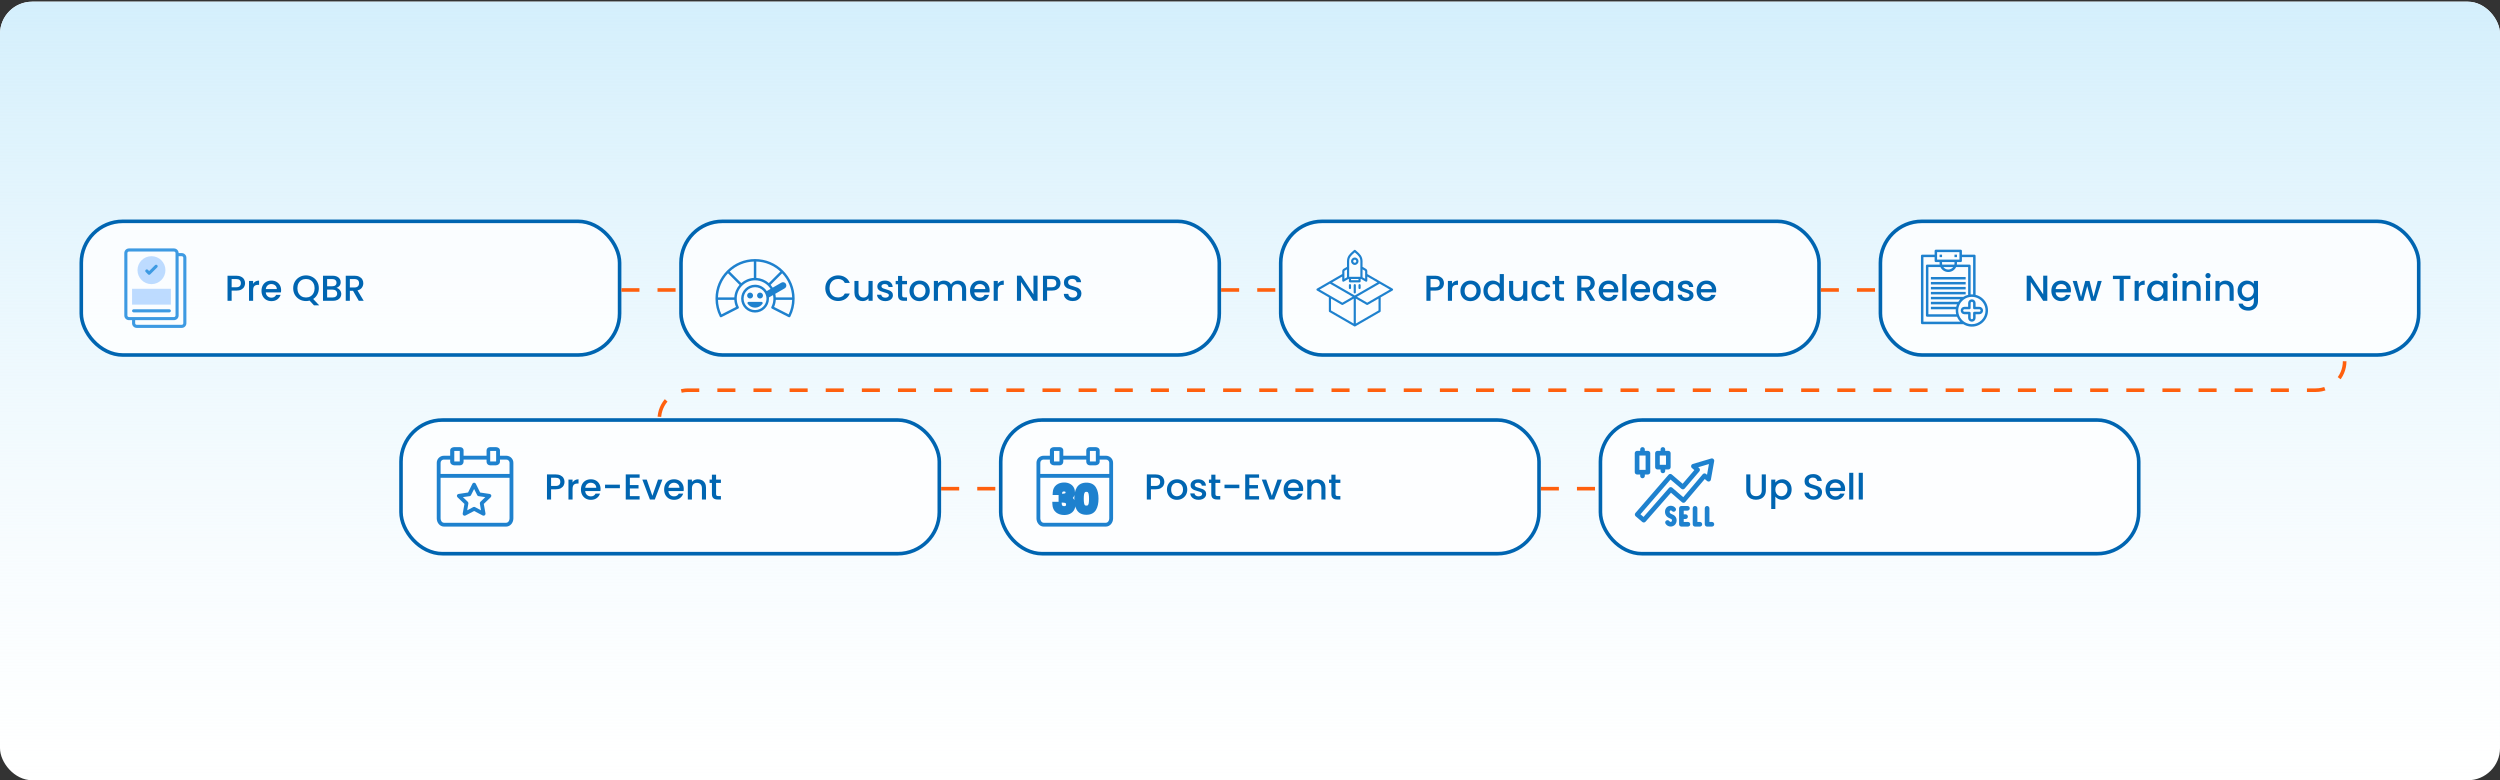 <svg width="1384" height="432" viewBox="0 0 1384 432" fill="none" xmlns="http://www.w3.org/2000/svg">
<rect x="0" y="0" width="1384" height="432" fill="#333333" stroke="none"/>
<rect y="0.941" width="1384" height="431" rx="17.798" fill="white"/>
<rect y="0.941" width="1384" height="431" rx="17.798" fill="url(#paint0_linear_169_52136)"/>
<rect x="45" y="122.529" width="298" height="74" rx="23" fill="white" fill-opacity="0.8"/>
<rect x="45" y="122.529" width="298" height="74" rx="23" stroke="#0065B1" stroke-width="2"/>
<g clip-path="url(#clip0_169_52136)">
<path d="M83.852 157.295C88.123 157.295 91.586 153.832 91.586 149.56C91.586 145.289 88.123 141.826 83.852 141.826C79.58 141.826 76.117 145.289 76.117 149.56C76.117 153.832 79.58 157.295 83.852 157.295Z" fill="#BDDBFF"/>
<path d="M73.109 159.873H94.594V168.638H73.109V159.873Z" fill="#BDDBFF"/>
<path d="M100.609 140.107H98.891C98.891 138.685 97.734 137.529 96.312 137.529H71.391C69.969 137.529 68.812 138.685 68.812 140.107V174.654C68.812 176.075 69.969 177.232 71.391 177.232H73.109V178.951C73.109 180.372 74.266 181.529 75.688 181.529H100.609C102.031 181.529 103.188 180.372 103.188 178.951V142.685C103.188 141.263 102.031 140.107 100.609 140.107ZM70.531 174.654V140.107C70.531 139.633 70.917 139.248 71.391 139.248H96.312C96.786 139.248 97.172 139.633 97.172 140.107V174.654C97.172 175.128 96.786 175.513 96.312 175.513H71.391C70.917 175.513 70.531 175.128 70.531 174.654ZM101.469 178.951C101.469 179.425 101.083 179.81 100.609 179.81H75.688C75.214 179.81 74.828 179.425 74.828 178.951V177.232H96.312C97.734 177.232 98.891 176.075 98.891 174.654V141.826H100.609C101.083 141.826 101.469 142.211 101.469 142.685V178.951Z" fill="#3D9AE2"/>
<path d="M81.955 151.886C82.291 152.222 82.835 152.222 83.17 151.886L87.037 148.019C87.373 147.684 87.373 147.14 87.037 146.804C86.702 146.468 86.158 146.468 85.822 146.804L82.563 150.063L81.881 149.382C81.546 149.046 81.001 149.046 80.666 149.382C80.33 149.718 80.33 150.262 80.666 150.597L81.955 151.886Z" fill="#3D9AE2"/>
<path d="M93.734 172.935C94.209 172.935 94.594 172.55 94.594 172.076C94.594 171.601 94.209 171.217 93.734 171.217H73.969C73.494 171.217 73.109 171.601 73.109 172.076C73.109 172.55 73.494 172.935 73.969 172.935H93.734Z" fill="#3D9AE2"/>
</g>
<path d="M135.677 156.769C135.677 157.476 135.51 158.143 135.177 158.769C134.844 159.396 134.31 159.909 133.577 160.309C132.844 160.696 131.904 160.889 130.757 160.889H128.237V166.529H125.957V152.629H130.757C131.824 152.629 132.724 152.816 133.457 153.189C134.204 153.549 134.757 154.043 135.117 154.669C135.49 155.296 135.677 155.996 135.677 156.769ZM130.757 159.029C131.624 159.029 132.27 158.836 132.697 158.449C133.124 158.049 133.337 157.489 133.337 156.769C133.337 155.249 132.477 154.489 130.757 154.489H128.237V159.029H130.757ZM140.132 157.109C140.465 156.549 140.905 156.116 141.452 155.809C142.012 155.489 142.672 155.329 143.432 155.329V157.689H142.852C141.958 157.689 141.278 157.916 140.812 158.369C140.358 158.823 140.132 159.609 140.132 160.729V166.529H137.852V155.509H140.132V157.109ZM155.627 160.749C155.627 161.163 155.601 161.536 155.547 161.869H147.127C147.194 162.749 147.521 163.456 148.107 163.989C148.694 164.523 149.414 164.789 150.267 164.789C151.494 164.789 152.361 164.276 152.867 163.249H155.327C154.994 164.263 154.387 165.096 153.507 165.749C152.641 166.389 151.561 166.709 150.267 166.709C149.214 166.709 148.267 166.476 147.427 166.009C146.601 165.529 145.947 164.863 145.467 164.009C145.001 163.143 144.767 162.143 144.767 161.009C144.767 159.876 144.994 158.883 145.447 158.029C145.914 157.163 146.561 156.496 147.387 156.029C148.227 155.563 149.187 155.329 150.267 155.329C151.307 155.329 152.234 155.556 153.047 156.009C153.861 156.463 154.494 157.103 154.947 157.929C155.401 158.743 155.627 159.683 155.627 160.749ZM153.247 160.029C153.234 159.189 152.934 158.516 152.347 158.009C151.761 157.503 151.034 157.249 150.167 157.249C149.381 157.249 148.707 157.503 148.147 158.009C147.587 158.503 147.254 159.176 147.147 160.029H153.247ZM173.826 169.049L171.386 166.409C170.786 166.583 170.126 166.669 169.406 166.669C168.113 166.669 166.92 166.369 165.826 165.769C164.746 165.156 163.886 164.309 163.246 163.229C162.62 162.136 162.306 160.909 162.306 159.549C162.306 158.189 162.62 156.969 163.246 155.889C163.886 154.809 164.746 153.969 165.826 153.369C166.92 152.756 168.113 152.449 169.406 152.449C170.713 152.449 171.906 152.756 172.986 153.369C174.08 153.969 174.94 154.809 175.566 155.889C176.193 156.969 176.506 158.189 176.506 159.549C176.506 160.829 176.226 161.989 175.666 163.029C175.12 164.056 174.36 164.883 173.386 165.509L176.726 169.049H173.826ZM164.646 159.549C164.646 160.576 164.846 161.483 165.246 162.269C165.66 163.043 166.226 163.643 166.946 164.069C167.666 164.483 168.486 164.689 169.406 164.689C170.326 164.689 171.146 164.483 171.866 164.069C172.586 163.643 173.146 163.043 173.546 162.269C173.96 161.483 174.166 160.576 174.166 159.549C174.166 158.523 173.96 157.623 173.546 156.849C173.146 156.076 172.586 155.483 171.866 155.069C171.146 154.656 170.326 154.449 169.406 154.449C168.486 154.449 167.666 154.656 166.946 155.069C166.226 155.483 165.66 156.076 165.246 156.849C164.846 157.623 164.646 158.523 164.646 159.549ZM186.249 159.389C186.995 159.523 187.629 159.916 188.149 160.569C188.669 161.223 188.929 161.963 188.929 162.789C188.929 163.496 188.742 164.136 188.369 164.709C188.009 165.269 187.482 165.716 186.789 166.049C186.095 166.369 185.289 166.529 184.369 166.529H178.809V152.629H184.109C185.055 152.629 185.869 152.789 186.549 153.109C187.229 153.429 187.742 153.863 188.089 154.409C188.435 154.943 188.609 155.543 188.609 156.209C188.609 157.009 188.395 157.676 187.969 158.209C187.542 158.743 186.969 159.136 186.249 159.389ZM181.089 158.469H183.909C184.655 158.469 185.235 158.303 185.649 157.969C186.075 157.623 186.289 157.129 186.289 156.489C186.289 155.863 186.075 155.376 185.649 155.029C185.235 154.669 184.655 154.489 183.909 154.489H181.089V158.469ZM184.169 164.669C184.942 164.669 185.549 164.483 185.989 164.109C186.429 163.736 186.649 163.216 186.649 162.549C186.649 161.869 186.415 161.329 185.949 160.929C185.482 160.529 184.862 160.329 184.089 160.329H181.089V164.669H184.169ZM198.626 166.529L195.426 160.969H193.686V166.529H191.406V152.629H196.206C197.273 152.629 198.173 152.816 198.906 153.189C199.653 153.563 200.206 154.063 200.566 154.689C200.94 155.316 201.126 156.016 201.126 156.789C201.126 157.696 200.86 158.523 200.326 159.269C199.806 160.003 199 160.503 197.906 160.769L201.346 166.529H198.626ZM193.686 159.149H196.206C197.06 159.149 197.7 158.936 198.126 158.509C198.566 158.083 198.786 157.509 198.786 156.789C198.786 156.069 198.573 155.509 198.146 155.109C197.72 154.696 197.073 154.489 196.206 154.489H193.686V159.149Z" fill="#0065B1"/>
<rect x="377" y="122.529" width="298" height="74" rx="23" fill="white" fill-opacity="0.8"/>
<rect x="377" y="122.529" width="298" height="74" rx="23" stroke="#0065B1" stroke-width="2"/>
<path d="M433.496 149.828C429.357 145.689 423.853 143.409 418 143.409C412.147 143.409 406.643 145.689 402.504 149.828C398.365 153.967 396.086 159.47 396.086 165.323C396.086 168.827 396.888 172.175 398.471 175.274C398.643 175.612 399.057 175.747 399.395 175.574L408.669 170.849C408.832 170.766 408.954 170.622 409.011 170.449C409.067 170.275 409.052 170.087 408.969 169.924C408.238 168.492 407.867 166.944 407.867 165.323C407.867 159.736 412.413 155.19 418 155.19C421.502 155.19 424.73 156.99 426.58 159.929L424.472 161.147C423.098 159.025 420.71 157.618 418 157.618C413.752 157.618 410.295 161.075 410.295 165.323C410.295 169.572 413.752 173.028 418 173.028C422.249 173.028 425.705 169.572 425.705 165.323C425.705 165.104 425.695 164.886 425.677 164.671L427.942 163.364C428.068 164.006 428.133 164.662 428.133 165.323C428.133 166.944 427.762 168.492 427.031 169.924C426.948 170.087 426.933 170.275 426.989 170.449C427.046 170.622 427.169 170.766 427.331 170.849L436.605 175.574C436.705 175.625 436.812 175.649 436.917 175.649C437.167 175.649 437.408 175.512 437.529 175.274C439.112 172.175 439.914 168.827 439.914 165.323C439.914 159.47 437.635 153.967 433.496 149.828ZM399.393 174.032C398.207 171.508 397.564 168.816 397.473 166.011H406.512C406.591 167.372 406.905 168.685 407.45 169.927L399.393 174.032ZM406.513 164.636H397.474C397.644 159.491 399.715 154.819 403.006 151.302L409.395 157.691C407.732 159.563 406.67 161.98 406.513 164.636ZM417.312 153.836C414.656 153.993 412.24 155.056 410.367 156.718L403.979 150.33C407.496 147.038 412.167 144.967 417.312 144.797V153.836ZM418 171.653C414.51 171.653 411.67 168.814 411.67 165.323C411.67 161.833 414.51 158.993 418 158.993C421.49 158.993 424.33 161.833 424.33 165.323C424.33 168.814 421.49 171.653 418 171.653ZM438.526 164.636H429.486C429.447 163.962 429.348 163.295 429.192 162.642L434.405 159.632C434.827 159.389 435.129 158.995 435.255 158.522C435.382 158.05 435.318 157.557 435.074 157.136C434.831 156.714 434.436 156.412 433.964 156.285C433.492 156.159 432.999 156.223 432.578 156.467L427.771 159.242C427.425 158.687 427.036 158.167 426.609 157.686L432.994 151.302C436.285 154.819 438.356 159.491 438.526 164.636ZM425.637 156.714C423.731 155.023 421.293 153.992 418.688 153.837V144.797C423.833 144.967 428.504 147.038 432.021 150.33L425.637 156.714ZM436.607 174.032L428.551 169.927C429.095 168.685 429.409 167.372 429.488 166.011H438.527C438.436 168.816 437.793 171.508 436.607 174.032ZM413.61 163.611C413.61 162.706 414.347 161.97 415.252 161.97C416.157 161.97 416.893 162.706 416.893 163.611C416.893 164.516 416.157 165.252 415.252 165.252C414.347 165.252 413.61 164.516 413.61 163.611ZM422.146 167.467C422.264 167.694 422.247 167.968 422.1 168.178C421.165 169.519 419.632 170.319 418 170.319C416.368 170.319 414.835 169.519 413.9 168.178C413.753 167.968 413.736 167.694 413.854 167.467C413.973 167.24 414.208 167.098 414.464 167.098H421.536C421.793 167.097 422.027 167.24 422.146 167.467ZM422.39 163.611C422.39 164.516 421.653 165.252 420.748 165.252C419.843 165.252 419.107 164.516 419.107 163.611C419.107 162.706 419.843 161.97 420.748 161.97C421.653 161.97 422.39 162.706 422.39 163.611Z" fill="#1E81CE"/>
<path d="M456.885 159.549C456.885 158.189 457.198 156.969 457.825 155.889C458.465 154.809 459.325 153.969 460.405 153.369C461.498 152.756 462.691 152.449 463.985 152.449C465.465 152.449 466.778 152.816 467.925 153.549C469.085 154.269 469.925 155.296 470.445 156.629H467.705C467.345 155.896 466.845 155.349 466.205 154.989C465.565 154.629 464.825 154.449 463.985 154.449C463.065 154.449 462.245 154.656 461.525 155.069C460.805 155.483 460.238 156.076 459.825 156.849C459.425 157.623 459.225 158.523 459.225 159.549C459.225 160.576 459.425 161.476 459.825 162.249C460.238 163.023 460.805 163.623 461.525 164.049C462.245 164.463 463.065 164.669 463.985 164.669C464.825 164.669 465.565 164.489 466.205 164.129C466.845 163.769 467.345 163.223 467.705 162.489H470.445C469.925 163.823 469.085 164.849 467.925 165.569C466.778 166.289 465.465 166.649 463.985 166.649C462.678 166.649 461.485 166.349 460.405 165.749C459.325 165.136 458.465 164.289 457.825 163.209C457.198 162.129 456.885 160.909 456.885 159.549ZM483.093 155.509V166.529H480.813V165.229C480.453 165.683 479.98 166.043 479.393 166.309C478.82 166.563 478.207 166.689 477.553 166.689C476.687 166.689 475.907 166.509 475.213 166.149C474.533 165.789 473.993 165.256 473.593 164.549C473.207 163.843 473.013 162.989 473.013 161.989V155.509H475.273V161.649C475.273 162.636 475.52 163.396 476.013 163.929C476.507 164.449 477.18 164.709 478.033 164.709C478.887 164.709 479.56 164.449 480.053 163.929C480.56 163.396 480.813 162.636 480.813 161.649V155.509H483.093ZM490.102 166.709C489.235 166.709 488.455 166.556 487.762 166.249C487.082 165.929 486.542 165.503 486.142 164.969C485.742 164.423 485.528 163.816 485.502 163.149H487.862C487.902 163.616 488.122 164.009 488.522 164.329C488.935 164.636 489.448 164.789 490.062 164.789C490.702 164.789 491.195 164.669 491.542 164.429C491.902 164.176 492.082 163.856 492.082 163.469C492.082 163.056 491.882 162.749 491.482 162.549C491.095 162.349 490.475 162.129 489.622 161.889C488.795 161.663 488.122 161.443 487.602 161.229C487.082 161.016 486.628 160.689 486.242 160.249C485.868 159.809 485.682 159.229 485.682 158.509C485.682 157.923 485.855 157.389 486.202 156.909C486.548 156.416 487.042 156.029 487.682 155.749C488.335 155.469 489.082 155.329 489.922 155.329C491.175 155.329 492.182 155.649 492.942 156.289C493.715 156.916 494.128 157.776 494.182 158.869H491.902C491.862 158.376 491.662 157.983 491.302 157.689C490.942 157.396 490.455 157.249 489.842 157.249C489.242 157.249 488.782 157.363 488.462 157.589C488.142 157.816 487.982 158.116 487.982 158.489C487.982 158.783 488.088 159.029 488.302 159.229C488.515 159.429 488.775 159.589 489.082 159.709C489.388 159.816 489.842 159.956 490.442 160.129C491.242 160.343 491.895 160.563 492.402 160.789C492.922 161.003 493.368 161.323 493.742 161.749C494.115 162.176 494.308 162.743 494.322 163.449C494.322 164.076 494.148 164.636 493.802 165.129C493.455 165.623 492.962 166.009 492.322 166.289C491.695 166.569 490.955 166.709 490.102 166.709ZM499.445 157.369V163.469C499.445 163.883 499.538 164.183 499.725 164.369C499.925 164.543 500.258 164.629 500.725 164.629H502.125V166.529H500.325C499.298 166.529 498.512 166.289 497.965 165.809C497.418 165.329 497.145 164.549 497.145 163.469V157.369H495.845V155.509H497.145V152.769H499.445V155.509H502.125V157.369H499.445ZM509.007 166.709C507.967 166.709 507.027 166.476 506.187 166.009C505.347 165.529 504.687 164.863 504.207 164.009C503.727 163.143 503.487 162.143 503.487 161.009C503.487 159.889 503.733 158.896 504.227 158.029C504.72 157.163 505.393 156.496 506.247 156.029C507.1 155.563 508.053 155.329 509.107 155.329C510.16 155.329 511.113 155.563 511.967 156.029C512.82 156.496 513.493 157.163 513.987 158.029C514.48 158.896 514.727 159.889 514.727 161.009C514.727 162.129 514.473 163.123 513.967 163.989C513.46 164.856 512.767 165.529 511.887 166.009C511.02 166.476 510.06 166.709 509.007 166.709ZM509.007 164.729C509.593 164.729 510.14 164.589 510.647 164.309C511.167 164.029 511.587 163.609 511.907 163.049C512.227 162.489 512.387 161.809 512.387 161.009C512.387 160.209 512.233 159.536 511.927 158.989C511.62 158.429 511.213 158.009 510.707 157.729C510.2 157.449 509.653 157.309 509.067 157.309C508.48 157.309 507.933 157.449 507.427 157.729C506.933 158.009 506.54 158.429 506.247 158.989C505.953 159.536 505.807 160.209 505.807 161.009C505.807 162.196 506.107 163.116 506.707 163.769C507.32 164.409 508.087 164.729 509.007 164.729ZM530.32 155.329C531.187 155.329 531.96 155.509 532.64 155.869C533.334 156.229 533.874 156.763 534.26 157.469C534.66 158.176 534.86 159.029 534.86 160.029V166.529H532.6V160.369C532.6 159.383 532.354 158.629 531.86 158.109C531.367 157.576 530.694 157.309 529.84 157.309C528.987 157.309 528.307 157.576 527.8 158.109C527.307 158.629 527.06 159.383 527.06 160.369V166.529H524.8V160.369C524.8 159.383 524.554 158.629 524.06 158.109C523.567 157.576 522.894 157.309 522.04 157.309C521.187 157.309 520.507 157.576 520 158.109C519.507 158.629 519.26 159.383 519.26 160.369V166.529H516.98V155.509H519.26V156.769C519.634 156.316 520.107 155.963 520.68 155.709C521.254 155.456 521.867 155.329 522.52 155.329C523.4 155.329 524.187 155.516 524.88 155.889C525.574 156.263 526.107 156.803 526.48 157.509C526.814 156.843 527.334 156.316 528.04 155.929C528.747 155.529 529.507 155.329 530.32 155.329ZM547.862 160.749C547.862 161.163 547.835 161.536 547.782 161.869H539.362C539.428 162.749 539.755 163.456 540.342 163.989C540.928 164.523 541.648 164.789 542.502 164.789C543.728 164.789 544.595 164.276 545.102 163.249H547.562C547.228 164.263 546.622 165.096 545.742 165.749C544.875 166.389 543.795 166.709 542.502 166.709C541.448 166.709 540.502 166.476 539.662 166.009C538.835 165.529 538.182 164.863 537.702 164.009C537.235 163.143 537.002 162.143 537.002 161.009C537.002 159.876 537.228 158.883 537.682 158.029C538.148 157.163 538.795 156.496 539.622 156.029C540.462 155.563 541.422 155.329 542.502 155.329C543.542 155.329 544.468 155.556 545.282 156.009C546.095 156.463 546.728 157.103 547.182 157.929C547.635 158.743 547.862 159.683 547.862 160.749ZM545.482 160.029C545.468 159.189 545.168 158.516 544.582 158.009C543.995 157.503 543.268 157.249 542.402 157.249C541.615 157.249 540.942 157.503 540.382 158.009C539.822 158.503 539.488 159.176 539.382 160.029H545.482ZM552.385 157.109C552.719 156.549 553.159 156.116 553.705 155.809C554.265 155.489 554.925 155.329 555.685 155.329V157.689H555.105C554.212 157.689 553.532 157.916 553.065 158.369C552.612 158.823 552.385 159.609 552.385 160.729V166.529H550.105V155.509H552.385V157.109ZM574.397 166.529H572.117L565.257 156.149V166.529H562.977V152.609H565.257L572.117 162.969V152.609H574.397V166.529ZM587.111 156.769C587.111 157.476 586.944 158.143 586.611 158.769C586.277 159.396 585.744 159.909 585.011 160.309C584.277 160.696 583.337 160.889 582.191 160.889H579.671V166.529H577.391V152.629H582.191C583.257 152.629 584.157 152.816 584.891 153.189C585.637 153.549 586.191 154.043 586.551 154.669C586.924 155.296 587.111 155.996 587.111 156.769ZM582.191 159.029C583.057 159.029 583.704 158.836 584.131 158.449C584.557 158.049 584.771 157.489 584.771 156.769C584.771 155.249 583.911 154.489 582.191 154.489H579.671V159.029H582.191ZM593.865 166.669C592.932 166.669 592.092 166.509 591.345 166.189C590.598 165.856 590.012 165.389 589.585 164.789C589.158 164.189 588.945 163.489 588.945 162.689H591.385C591.438 163.289 591.672 163.783 592.085 164.169C592.512 164.556 593.105 164.749 593.865 164.749C594.652 164.749 595.265 164.563 595.705 164.189C596.145 163.803 596.365 163.309 596.365 162.709C596.365 162.243 596.225 161.863 595.945 161.569C595.678 161.276 595.338 161.049 594.925 160.889C594.525 160.729 593.965 160.556 593.245 160.369C592.338 160.129 591.598 159.889 591.025 159.649C590.465 159.396 589.985 159.009 589.585 158.489C589.185 157.969 588.985 157.276 588.985 156.409C588.985 155.609 589.185 154.909 589.585 154.309C589.985 153.709 590.545 153.249 591.265 152.929C591.985 152.609 592.818 152.449 593.765 152.449C595.112 152.449 596.212 152.789 597.065 153.469C597.932 154.136 598.412 155.056 598.505 156.229H595.985C595.945 155.723 595.705 155.289 595.265 154.929C594.825 154.569 594.245 154.389 593.525 154.389C592.872 154.389 592.338 154.556 591.925 154.889C591.512 155.223 591.305 155.703 591.305 156.329C591.305 156.756 591.432 157.109 591.685 157.389C591.952 157.656 592.285 157.869 592.685 158.029C593.085 158.189 593.632 158.363 594.325 158.549C595.245 158.803 595.992 159.056 596.565 159.309C597.152 159.563 597.645 159.956 598.045 160.489C598.458 161.009 598.665 161.709 598.665 162.589C598.665 163.296 598.472 163.963 598.085 164.589C597.712 165.216 597.158 165.723 596.425 166.109C595.705 166.483 594.852 166.669 593.865 166.669Z" fill="#0065B1"/>
<rect x="709" y="122.529" width="298" height="74" rx="23" fill="white" fill-opacity="0.8"/>
<rect x="709" y="122.529" width="298" height="74" rx="23" stroke="#0065B1" stroke-width="2"/>
<path d="M770.926 159.787L756.945 151.715V150.163C756.945 149.596 756.652 149.089 756.161 148.806L754.304 147.734V144.635C754.304 141.874 752.692 140.467 751.133 139.106C750.893 138.896 750.644 138.679 750.407 138.461C750.177 138.25 749.823 138.25 749.593 138.461C749.355 138.679 749.107 138.896 748.867 139.106C747.307 140.466 745.695 141.873 745.695 144.635V147.734L743.839 148.806C743.348 149.089 743.055 149.596 743.055 150.163V151.715L729.074 159.787C728.888 159.894 728.773 160.093 728.773 160.308C728.773 160.523 728.888 160.721 729.074 160.829L735.648 164.624V172.216C735.648 172.431 735.763 172.629 735.949 172.737L749.699 180.675C749.792 180.729 749.896 180.756 750 180.756C750.104 180.756 750.208 180.729 750.301 180.675L764.051 172.737C764.237 172.629 764.352 172.431 764.352 172.216V164.624L770.926 160.829C771.112 160.721 771.227 160.523 771.227 160.308C771.227 160.093 771.112 159.894 770.926 159.787ZM755.559 149.847C755.68 149.917 755.742 150.023 755.742 150.163V154.327L754.304 153.497V149.123L755.559 149.847ZM747.945 154.446H752.055V155.127H747.945V154.446ZM746.899 144.635C746.899 142.42 748.177 141.304 749.658 140.012C749.77 139.914 749.885 139.814 750 139.713C750.115 139.814 750.229 139.914 750.342 140.012C751.823 141.305 753.101 142.42 753.101 144.635V153.243H746.899V144.635ZM744.258 150.163C744.258 150.023 744.32 149.917 744.441 149.848L745.696 149.123V153.497L744.258 154.327V150.163ZM743.356 155.89C743.449 155.944 743.553 155.971 743.657 155.971C743.761 155.971 743.864 155.944 743.957 155.89L746.458 154.446H746.742V155.728C746.742 156.06 747.011 156.33 747.344 156.33H752.656C752.989 156.33 753.258 156.06 753.258 155.728V154.446H753.542L756.042 155.89C756.135 155.944 756.239 155.971 756.343 155.971C756.447 155.971 756.551 155.944 756.644 155.89C756.83 155.783 756.945 155.584 756.945 155.369V153.104L762.547 156.339L750 163.582L737.453 156.339L743.055 153.104V155.369C743.055 155.584 743.17 155.783 743.356 155.89ZM736.25 157.033L748.797 164.277L743.125 167.552L730.578 160.308L736.25 157.033ZM736.852 165.319L742.824 168.767C742.917 168.821 743.021 168.848 743.125 168.848C743.229 168.848 743.333 168.821 743.426 168.767L749.398 165.319V179.112L736.852 171.868V165.319ZM763.148 171.868L750.601 179.112V165.319L756.574 168.767C756.667 168.821 756.771 168.848 756.875 168.848C756.979 168.848 757.083 168.821 757.176 168.767L763.148 165.319V171.868ZM756.875 167.552L751.203 164.277L763.75 157.033L769.422 160.308L756.875 167.552ZM752.055 159.431V157.876C752.055 157.543 752.324 157.274 752.656 157.274C752.989 157.274 753.258 157.543 753.258 157.876V159.431C753.258 159.763 752.989 160.033 752.656 160.033C752.324 160.033 752.055 159.763 752.055 159.431ZM746.742 159.431V157.876C746.742 157.543 747.011 157.274 747.344 157.274C747.676 157.274 747.945 157.543 747.945 157.876V159.431C747.945 159.763 747.676 160.033 747.344 160.033C747.011 160.033 746.742 159.763 746.742 159.431ZM749.398 161.846V157.876C749.398 157.543 749.668 157.274 750 157.274C750.332 157.274 750.602 157.543 750.602 157.876V161.846C750.602 162.178 750.332 162.448 750 162.448C749.668 162.448 749.398 162.178 749.398 161.846ZM750 142.569C748.869 142.569 747.949 143.489 747.949 144.619C747.949 145.75 748.869 146.67 750 146.67C751.131 146.67 752.05 145.75 752.05 144.619C752.05 143.489 751.131 142.569 750 142.569ZM750 145.467C749.533 145.467 749.153 145.087 749.153 144.62C749.153 144.152 749.533 143.772 750 143.772C750.467 143.772 750.847 144.152 750.847 144.62C750.847 145.087 750.467 145.467 750 145.467Z" fill="#1E81CE"/>
<path d="M799.382 156.769C799.382 157.476 799.215 158.143 798.882 158.769C798.549 159.396 798.015 159.909 797.282 160.309C796.549 160.696 795.609 160.889 794.462 160.889H791.942V166.529H789.662V152.629H794.462C795.529 152.629 796.429 152.816 797.162 153.189C797.909 153.549 798.462 154.043 798.822 154.669C799.195 155.296 799.382 155.996 799.382 156.769ZM794.462 159.029C795.329 159.029 795.975 158.836 796.402 158.449C796.829 158.049 797.042 157.489 797.042 156.769C797.042 155.249 796.182 154.489 794.462 154.489H791.942V159.029H794.462ZM803.837 157.109C804.17 156.549 804.61 156.116 805.157 155.809C805.717 155.489 806.377 155.329 807.137 155.329V157.689H806.557C805.663 157.689 804.983 157.916 804.517 158.369C804.063 158.823 803.837 159.609 803.837 160.729V166.529H801.557V155.509H803.837V157.109ZM814.012 166.709C812.972 166.709 812.032 166.476 811.192 166.009C810.352 165.529 809.692 164.863 809.212 164.009C808.732 163.143 808.492 162.143 808.492 161.009C808.492 159.889 808.739 158.896 809.232 158.029C809.726 157.163 810.399 156.496 811.252 156.029C812.106 155.563 813.059 155.329 814.112 155.329C815.166 155.329 816.119 155.563 816.972 156.029C817.826 156.496 818.499 157.163 818.992 158.029C819.486 158.896 819.732 159.889 819.732 161.009C819.732 162.129 819.479 163.123 818.972 163.989C818.466 164.856 817.772 165.529 816.892 166.009C816.026 166.476 815.066 166.709 814.012 166.709ZM814.012 164.729C814.599 164.729 815.146 164.589 815.652 164.309C816.172 164.029 816.592 163.609 816.912 163.049C817.232 162.489 817.392 161.809 817.392 161.009C817.392 160.209 817.239 159.536 816.932 158.989C816.626 158.429 816.219 158.009 815.712 157.729C815.206 157.449 814.659 157.309 814.072 157.309C813.486 157.309 812.939 157.449 812.432 157.729C811.939 158.009 811.546 158.429 811.252 158.989C810.959 159.536 810.812 160.209 810.812 161.009C810.812 162.196 811.112 163.116 811.712 163.769C812.326 164.409 813.092 164.729 814.012 164.729ZM821.226 160.969C821.226 159.863 821.453 158.883 821.906 158.029C822.373 157.176 823 156.516 823.786 156.049C824.586 155.569 825.473 155.329 826.446 155.329C827.166 155.329 827.873 155.489 828.566 155.809C829.273 156.116 829.833 156.529 830.246 157.049V151.729H832.546V166.529H830.246V164.869C829.873 165.403 829.353 165.843 828.686 166.189C828.033 166.536 827.28 166.709 826.426 166.709C825.466 166.709 824.586 166.469 823.786 165.989C823 165.496 822.373 164.816 821.906 163.949C821.453 163.069 821.226 162.076 821.226 160.969ZM830.246 161.009C830.246 160.249 830.086 159.589 829.766 159.029C829.46 158.469 829.053 158.043 828.546 157.749C828.04 157.456 827.493 157.309 826.906 157.309C826.32 157.309 825.773 157.456 825.266 157.749C824.76 158.029 824.346 158.449 824.026 159.009C823.72 159.556 823.566 160.209 823.566 160.969C823.566 161.729 823.72 162.396 824.026 162.969C824.346 163.543 824.76 163.983 825.266 164.289C825.786 164.583 826.333 164.729 826.906 164.729C827.493 164.729 828.04 164.583 828.546 164.289C829.053 163.996 829.46 163.569 829.766 163.009C830.086 162.436 830.246 161.769 830.246 161.009ZM845.521 155.509V166.529H843.241V165.229C842.881 165.683 842.408 166.043 841.821 166.309C841.248 166.563 840.634 166.689 839.981 166.689C839.114 166.689 838.334 166.509 837.641 166.149C836.961 165.789 836.421 165.256 836.021 164.549C835.634 163.843 835.441 162.989 835.441 161.989V155.509H837.701V161.649C837.701 162.636 837.948 163.396 838.441 163.929C838.934 164.449 839.608 164.709 840.461 164.709C841.314 164.709 841.988 164.449 842.481 163.929C842.988 163.396 843.241 162.636 843.241 161.649V155.509H845.521ZM847.769 161.009C847.769 159.876 847.996 158.883 848.449 158.029C848.916 157.163 849.556 156.496 850.369 156.029C851.183 155.563 852.116 155.329 853.169 155.329C854.503 155.329 855.603 155.649 856.469 156.289C857.349 156.916 857.943 157.816 858.249 158.989H855.789C855.589 158.443 855.269 158.016 854.829 157.709C854.389 157.403 853.836 157.249 853.169 157.249C852.236 157.249 851.489 157.583 850.929 158.249C850.383 158.903 850.109 159.823 850.109 161.009C850.109 162.196 850.383 163.123 850.929 163.789C851.489 164.456 852.236 164.789 853.169 164.789C854.489 164.789 855.363 164.209 855.789 163.049H858.249C857.929 164.169 857.329 165.063 856.449 165.729C855.569 166.383 854.476 166.709 853.169 166.709C852.116 166.709 851.183 166.476 850.369 166.009C849.556 165.529 848.916 164.863 848.449 164.009C847.996 163.143 847.769 162.143 847.769 161.009ZM863.181 157.369V163.469C863.181 163.883 863.275 164.183 863.461 164.369C863.661 164.543 863.995 164.629 864.461 164.629H865.861V166.529H864.061C863.035 166.529 862.248 166.289 861.701 165.809C861.155 165.329 860.881 164.549 860.881 163.469V157.369H859.581V155.509H860.881V152.769H863.181V155.509H865.861V157.369H863.181ZM880.378 166.529L877.178 160.969H875.438V166.529H873.158V152.629H877.958C879.025 152.629 879.925 152.816 880.658 153.189C881.405 153.563 881.958 154.063 882.318 154.689C882.692 155.316 882.878 156.016 882.878 156.789C882.878 157.696 882.612 158.523 882.078 159.269C881.558 160.003 880.752 160.503 879.658 160.769L883.098 166.529H880.378ZM875.438 159.149H877.958C878.812 159.149 879.452 158.936 879.878 158.509C880.318 158.083 880.538 157.509 880.538 156.789C880.538 156.069 880.325 155.509 879.898 155.109C879.472 154.696 878.825 154.489 877.958 154.489H875.438V159.149ZM895.895 160.749C895.895 161.163 895.868 161.536 895.815 161.869H887.395C887.462 162.749 887.788 163.456 888.375 163.989C888.962 164.523 889.682 164.789 890.535 164.789C891.762 164.789 892.628 164.276 893.135 163.249H895.595C895.262 164.263 894.655 165.096 893.775 165.749C892.908 166.389 891.828 166.709 890.535 166.709C889.482 166.709 888.535 166.476 887.695 166.009C886.868 165.529 886.215 164.863 885.735 164.009C885.268 163.143 885.035 162.143 885.035 161.009C885.035 159.876 885.262 158.883 885.715 158.029C886.182 157.163 886.828 156.496 887.655 156.029C888.495 155.563 889.455 155.329 890.535 155.329C891.575 155.329 892.502 155.556 893.315 156.009C894.128 156.463 894.762 157.103 895.215 157.929C895.668 158.743 895.895 159.683 895.895 160.749ZM893.515 160.029C893.502 159.189 893.202 158.516 892.615 158.009C892.028 157.503 891.302 157.249 890.435 157.249C889.648 157.249 888.975 157.503 888.415 158.009C887.855 158.503 887.522 159.176 887.415 160.029H893.515ZM900.419 151.729V166.529H898.139V151.729H900.419ZM913.512 160.749C913.512 161.163 913.485 161.536 913.432 161.869H905.012C905.079 162.749 905.405 163.456 905.992 163.989C906.579 164.523 907.299 164.789 908.152 164.789C909.379 164.789 910.245 164.276 910.752 163.249H913.212C912.879 164.263 912.272 165.096 911.392 165.749C910.525 166.389 909.445 166.709 908.152 166.709C907.099 166.709 906.152 166.476 905.312 166.009C904.485 165.529 903.832 164.863 903.352 164.009C902.885 163.143 902.652 162.143 902.652 161.009C902.652 159.876 902.879 158.883 903.332 158.029C903.799 157.163 904.445 156.496 905.272 156.029C906.112 155.563 907.072 155.329 908.152 155.329C909.192 155.329 910.119 155.556 910.932 156.009C911.745 156.463 912.379 157.103 912.832 157.929C913.285 158.743 913.512 159.683 913.512 160.749ZM911.132 160.029C911.119 159.189 910.819 158.516 910.232 158.009C909.645 157.503 908.919 157.249 908.052 157.249C907.265 157.249 906.592 157.503 906.032 158.009C905.472 158.503 905.139 159.176 905.032 160.029H911.132ZM914.996 160.969C914.996 159.863 915.223 158.883 915.676 158.029C916.143 157.176 916.769 156.516 917.556 156.049C918.356 155.569 919.236 155.329 920.196 155.329C921.063 155.329 921.816 155.503 922.456 155.849C923.109 156.183 923.629 156.603 924.016 157.109V155.509H926.316V166.529H924.016V164.889C923.629 165.409 923.103 165.843 922.436 166.189C921.769 166.536 921.009 166.709 920.156 166.709C919.209 166.709 918.343 166.469 917.556 165.989C916.769 165.496 916.143 164.816 915.676 163.949C915.223 163.069 914.996 162.076 914.996 160.969ZM924.016 161.009C924.016 160.249 923.856 159.589 923.536 159.029C923.229 158.469 922.823 158.043 922.316 157.749C921.809 157.456 921.263 157.309 920.676 157.309C920.089 157.309 919.543 157.456 919.036 157.749C918.529 158.029 918.116 158.449 917.796 159.009C917.489 159.556 917.336 160.209 917.336 160.969C917.336 161.729 917.489 162.396 917.796 162.969C918.116 163.543 918.529 163.983 919.036 164.289C919.556 164.583 920.103 164.729 920.676 164.729C921.263 164.729 921.809 164.583 922.316 164.289C922.823 163.996 923.229 163.569 923.536 163.009C923.856 162.436 924.016 161.769 924.016 161.009ZM933.311 166.709C932.444 166.709 931.664 166.556 930.971 166.249C930.291 165.929 929.751 165.503 929.351 164.969C928.951 164.423 928.737 163.816 928.711 163.149H931.071C931.111 163.616 931.331 164.009 931.731 164.329C932.144 164.636 932.657 164.789 933.271 164.789C933.911 164.789 934.404 164.669 934.751 164.429C935.111 164.176 935.291 163.856 935.291 163.469C935.291 163.056 935.091 162.749 934.691 162.549C934.304 162.349 933.684 162.129 932.831 161.889C932.004 161.663 931.331 161.443 930.811 161.229C930.291 161.016 929.837 160.689 929.451 160.249C929.077 159.809 928.891 159.229 928.891 158.509C928.891 157.923 929.064 157.389 929.411 156.909C929.757 156.416 930.251 156.029 930.891 155.749C931.544 155.469 932.291 155.329 933.131 155.329C934.384 155.329 935.391 155.649 936.151 156.289C936.924 156.916 937.337 157.776 937.391 158.869H935.111C935.071 158.376 934.871 157.983 934.511 157.689C934.151 157.396 933.664 157.249 933.051 157.249C932.451 157.249 931.991 157.363 931.671 157.589C931.351 157.816 931.191 158.116 931.191 158.489C931.191 158.783 931.297 159.029 931.511 159.229C931.724 159.429 931.984 159.589 932.291 159.709C932.597 159.816 933.051 159.956 933.651 160.129C934.451 160.343 935.104 160.563 935.611 160.789C936.131 161.003 936.577 161.323 936.951 161.749C937.324 162.176 937.517 162.743 937.531 163.449C937.531 164.076 937.357 164.636 937.011 165.129C936.664 165.623 936.171 166.009 935.531 166.289C934.904 166.569 934.164 166.709 933.311 166.709ZM950.094 160.749C950.094 161.163 950.067 161.536 950.014 161.869H941.594C941.661 162.749 941.987 163.456 942.574 163.989C943.161 164.523 943.881 164.789 944.734 164.789C945.961 164.789 946.827 164.276 947.334 163.249H949.794C949.461 164.263 948.854 165.096 947.974 165.749C947.107 166.389 946.027 166.709 944.734 166.709C943.681 166.709 942.734 166.476 941.894 166.009C941.067 165.529 940.414 164.863 939.934 164.009C939.467 163.143 939.234 162.143 939.234 161.009C939.234 159.876 939.461 158.883 939.914 158.029C940.381 157.163 941.027 156.496 941.854 156.029C942.694 155.563 943.654 155.329 944.734 155.329C945.774 155.329 946.701 155.556 947.514 156.009C948.327 156.463 948.961 157.103 949.414 157.929C949.867 158.743 950.094 159.683 950.094 160.749ZM947.714 160.029C947.701 159.189 947.401 158.516 946.814 158.009C946.227 157.503 945.501 157.249 944.634 157.249C943.847 157.249 943.174 157.503 942.614 158.009C942.054 158.503 941.721 159.176 941.614 160.029H947.714Z" fill="#0065B1"/>
<rect x="1041" y="122.529" width="298" height="74" rx="23" fill="white" fill-opacity="0.8"/>
<rect x="1041" y="122.529" width="298" height="74" rx="23" stroke="#0065B1" stroke-width="2"/>
<path d="M1073.75 140.967H1075.12V142.342H1073.75V140.967Z" fill="#1E81CE"/>
<path d="M1082 140.967H1083.38V142.342H1082V140.967Z" fill="#1E81CE"/>
<path d="M1068.94 153.342H1088.19V154.717H1068.94V153.342Z" fill="#1E81CE"/>
<path d="M1068.94 156.092H1088.19V157.467H1068.94V156.092Z" fill="#1E81CE"/>
<path d="M1068.94 158.842H1088.19V160.217H1068.94V158.842Z" fill="#1E81CE"/>
<path d="M1068.94 161.592H1088.19V162.967H1068.94V161.592Z" fill="#1E81CE"/>
<path d="M1093.69 163.216V141.654C1093.69 141.472 1093.62 141.297 1093.49 141.168C1093.36 141.039 1093.18 140.967 1093 140.967H1086.12V138.904C1086.12 138.722 1086.05 138.547 1085.92 138.418C1085.79 138.289 1085.62 138.217 1085.44 138.217H1071.69C1071.51 138.217 1071.33 138.289 1071.2 138.418C1071.07 138.547 1071 138.722 1071 138.904V140.967H1064.12C1063.94 140.967 1063.77 141.039 1063.64 141.168C1063.51 141.297 1063.44 141.472 1063.44 141.654V178.779C1063.44 178.962 1063.51 179.137 1063.64 179.265C1063.77 179.394 1063.94 179.467 1064.12 179.467H1086.88C1087.98 180.156 1089.21 180.598 1090.5 180.763C1091.78 180.927 1093.09 180.809 1094.33 180.418C1095.56 180.027 1096.7 179.371 1097.65 178.497C1098.61 177.623 1099.37 176.551 1099.87 175.355C1100.37 174.16 1100.6 172.869 1100.55 171.574C1100.51 170.279 1100.18 169.01 1099.59 167.855C1099 166.7 1098.17 165.686 1097.15 164.885C1096.13 164.084 1094.95 163.515 1093.69 163.216ZM1086.12 144.404V142.342H1092.31V163.002C1092.08 162.984 1091.86 162.967 1091.62 162.967C1091.39 162.967 1091.17 162.984 1090.94 163.002V147.154C1090.94 146.972 1090.87 146.797 1090.74 146.668C1090.61 146.539 1090.43 146.467 1090.25 146.467H1083.32C1083.35 146.239 1083.37 146.009 1083.38 145.779V145.092H1085.44C1085.62 145.092 1085.79 145.019 1085.92 144.89C1086.05 144.762 1086.12 144.587 1086.12 144.404ZM1086.88 164.342H1068.94V165.717H1085.19C1084.79 166.139 1084.42 166.599 1084.11 167.092H1068.94V168.467H1083.38C1083.19 168.913 1083.04 169.372 1082.94 169.842H1068.94V171.217H1082.72C1082.7 171.444 1082.69 171.672 1082.69 171.904C1082.69 172.599 1082.77 173.291 1082.94 173.967H1067.56V147.842H1074.22C1074.61 148.664 1075.22 149.36 1075.99 149.846C1076.76 150.333 1077.65 150.592 1078.56 150.592C1079.47 150.592 1080.36 150.333 1081.13 149.846C1081.9 149.36 1082.52 148.664 1082.9 147.842H1089.56V163.216C1088.61 163.442 1087.71 163.822 1086.88 164.342ZM1075.12 145.779V145.092H1082V145.779C1082 146.01 1081.98 146.241 1081.93 146.467H1075.19C1075.15 146.241 1075.12 146.01 1075.12 145.779ZM1081.29 147.842C1080.98 148.268 1080.57 148.615 1080.09 148.854C1079.62 149.093 1079.09 149.217 1078.56 149.217C1078.03 149.217 1077.51 149.093 1077.03 148.854C1076.56 148.615 1076.15 148.268 1075.83 147.842H1081.29ZM1072.38 139.592H1084.75V143.717H1072.38V139.592ZM1064.81 142.342H1071V144.404C1071 144.587 1071.07 144.762 1071.2 144.89C1071.33 145.019 1071.51 145.092 1071.69 145.092H1073.75V145.779C1073.75 146.009 1073.77 146.239 1073.81 146.467H1066.88C1066.69 146.467 1066.52 146.539 1066.39 146.668C1066.26 146.797 1066.19 146.972 1066.19 147.154V174.654C1066.19 174.837 1066.26 175.012 1066.39 175.14C1066.52 175.269 1066.69 175.342 1066.88 175.342H1083.38C1083.8 176.363 1084.42 177.295 1085.19 178.092H1064.81V142.342ZM1091.62 179.467C1090.13 179.467 1088.67 179.023 1087.42 178.192C1086.18 177.361 1085.21 176.18 1084.64 174.798C1084.07 173.416 1083.92 171.896 1084.21 170.429C1084.5 168.962 1085.22 167.614 1086.28 166.557C1087.34 165.499 1088.68 164.779 1090.15 164.487C1091.62 164.195 1093.14 164.345 1094.52 164.917C1095.9 165.49 1097.08 166.459 1097.91 167.703C1098.74 168.946 1099.19 170.409 1099.19 171.904C1099.19 173.909 1098.39 175.831 1096.97 177.249C1095.55 178.667 1093.63 179.464 1091.62 179.467Z" fill="#1E81CE"/>
<path d="M1095.75 169.842H1093.69V167.779C1093.69 167.232 1093.47 166.708 1093.08 166.321C1092.7 165.934 1092.17 165.717 1091.62 165.717C1091.08 165.717 1090.55 165.934 1090.17 166.321C1089.78 166.708 1089.56 167.232 1089.56 167.779V169.842H1087.5C1086.95 169.842 1086.43 170.059 1086.04 170.446C1085.65 170.833 1085.44 171.357 1085.44 171.904C1085.44 172.451 1085.65 172.976 1086.04 173.363C1086.43 173.749 1086.95 173.967 1087.5 173.967H1089.56V176.029C1089.56 176.576 1089.78 177.101 1090.17 177.488C1090.55 177.874 1091.08 178.092 1091.62 178.092C1092.17 178.092 1092.7 177.874 1093.08 177.488C1093.47 177.101 1093.69 176.576 1093.69 176.029V173.967H1095.75C1096.3 173.967 1096.82 173.749 1097.21 173.363C1097.6 172.976 1097.81 172.451 1097.81 171.904C1097.81 171.357 1097.6 170.833 1097.21 170.446C1096.82 170.059 1096.3 169.842 1095.75 169.842ZM1095.75 172.592H1093C1092.82 172.592 1092.64 172.664 1092.51 172.793C1092.38 172.922 1092.31 173.097 1092.31 173.279V176.029C1092.31 176.212 1092.24 176.387 1092.11 176.515C1091.98 176.644 1091.81 176.717 1091.62 176.717C1091.44 176.717 1091.27 176.644 1091.14 176.515C1091.01 176.387 1090.94 176.212 1090.94 176.029V173.279C1090.94 173.097 1090.87 172.922 1090.74 172.793C1090.61 172.664 1090.43 172.592 1090.25 172.592H1087.5C1087.32 172.592 1087.14 172.519 1087.01 172.39C1086.88 172.262 1086.81 172.087 1086.81 171.904C1086.81 171.722 1086.88 171.547 1087.01 171.418C1087.14 171.289 1087.32 171.217 1087.5 171.217H1090.25C1090.43 171.217 1090.61 171.144 1090.74 171.015C1090.87 170.887 1090.94 170.712 1090.94 170.529V167.779C1090.94 167.597 1091.01 167.422 1091.14 167.293C1091.27 167.164 1091.44 167.092 1091.62 167.092C1091.81 167.092 1091.98 167.164 1092.11 167.293C1092.24 167.422 1092.31 167.597 1092.31 167.779V170.529C1092.31 170.712 1092.38 170.887 1092.51 171.015C1092.64 171.144 1092.82 171.217 1093 171.217H1095.75C1095.93 171.217 1096.11 171.289 1096.24 171.418C1096.37 171.547 1096.44 171.722 1096.44 171.904C1096.44 172.087 1096.37 172.262 1096.24 172.39C1096.11 172.519 1095.93 172.592 1095.75 172.592Z" fill="#1E81CE"/>
<path d="M1133.39 166.529H1131.11L1124.25 156.149V166.529H1121.97V152.609H1124.25L1131.11 162.969V152.609H1133.39V166.529ZM1146.49 160.749C1146.49 161.163 1146.46 161.536 1146.41 161.869H1137.99C1138.05 162.749 1138.38 163.456 1138.97 163.989C1139.55 164.523 1140.27 164.789 1141.13 164.789C1142.35 164.789 1143.22 164.276 1143.73 163.249H1146.19C1145.85 164.263 1145.25 165.096 1144.37 165.749C1143.5 166.389 1142.42 166.709 1141.13 166.709C1140.07 166.709 1139.13 166.476 1138.29 166.009C1137.46 165.529 1136.81 164.863 1136.33 164.009C1135.86 163.143 1135.63 162.143 1135.63 161.009C1135.63 159.876 1135.85 158.883 1136.31 158.029C1136.77 157.163 1137.42 156.496 1138.25 156.029C1139.09 155.563 1140.05 155.329 1141.13 155.329C1142.17 155.329 1143.09 155.556 1143.91 156.009C1144.72 156.463 1145.35 157.103 1145.81 157.929C1146.26 158.743 1146.49 159.683 1146.49 160.749ZM1144.11 160.029C1144.09 159.189 1143.79 158.516 1143.21 158.009C1142.62 157.503 1141.89 157.249 1141.03 157.249C1140.24 157.249 1139.57 157.503 1139.01 158.009C1138.45 158.503 1138.11 159.176 1138.01 160.029H1144.11ZM1163.53 155.509L1160.11 166.529H1157.71L1155.49 158.389L1153.27 166.529H1150.87L1147.43 155.509H1149.75L1152.05 164.369L1154.39 155.509H1156.77L1159.01 164.329L1161.29 155.509H1163.53ZM1179.41 152.629V154.489H1175.71V166.529H1173.43V154.489H1169.71V152.629H1179.41ZM1184 157.109C1184.33 156.549 1184.77 156.116 1185.32 155.809C1185.88 155.489 1186.54 155.329 1187.3 155.329V157.689H1186.72C1185.83 157.689 1185.15 157.916 1184.68 158.369C1184.23 158.823 1184 159.609 1184 160.729V166.529H1181.72V155.509H1184V157.109ZM1188.63 160.969C1188.63 159.863 1188.86 158.883 1189.31 158.029C1189.78 157.176 1190.41 156.516 1191.19 156.049C1191.99 155.569 1192.87 155.329 1193.83 155.329C1194.7 155.329 1195.45 155.503 1196.09 155.849C1196.75 156.183 1197.27 156.603 1197.65 157.109V155.509H1199.95V166.529H1197.65V164.889C1197.27 165.409 1196.74 165.843 1196.07 166.189C1195.41 166.536 1194.65 166.709 1193.79 166.709C1192.85 166.709 1191.98 166.469 1191.19 165.989C1190.41 165.496 1189.78 164.816 1189.31 163.949C1188.86 163.069 1188.63 162.076 1188.63 160.969ZM1197.65 161.009C1197.65 160.249 1197.49 159.589 1197.17 159.029C1196.87 158.469 1196.46 158.043 1195.95 157.749C1195.45 157.456 1194.9 157.309 1194.31 157.309C1193.73 157.309 1193.18 157.456 1192.67 157.749C1192.17 158.029 1191.75 158.449 1191.43 159.009C1191.13 159.556 1190.97 160.209 1190.97 160.969C1190.97 161.729 1191.13 162.396 1191.43 162.969C1191.75 163.543 1192.17 163.983 1192.67 164.289C1193.19 164.583 1193.74 164.729 1194.31 164.729C1194.9 164.729 1195.45 164.583 1195.95 164.289C1196.46 163.996 1196.87 163.569 1197.17 163.009C1197.49 162.436 1197.65 161.769 1197.65 161.009ZM1204.11 154.049C1203.7 154.049 1203.35 153.909 1203.07 153.629C1202.79 153.349 1202.65 153.003 1202.65 152.589C1202.65 152.176 1202.79 151.829 1203.07 151.549C1203.35 151.269 1203.7 151.129 1204.11 151.129C1204.51 151.129 1204.85 151.269 1205.13 151.549C1205.41 151.829 1205.55 152.176 1205.55 152.589C1205.55 153.003 1205.41 153.349 1205.13 153.629C1204.85 153.909 1204.51 154.049 1204.11 154.049ZM1205.23 155.509V166.529H1202.95V155.509H1205.23ZM1213.78 155.329C1214.65 155.329 1215.42 155.509 1216.1 155.869C1216.8 156.229 1217.34 156.763 1217.72 157.469C1218.11 158.176 1218.3 159.029 1218.3 160.029V166.529H1216.04V160.369C1216.04 159.383 1215.8 158.629 1215.3 158.109C1214.81 157.576 1214.14 157.309 1213.28 157.309C1212.43 157.309 1211.75 157.576 1211.24 158.109C1210.75 158.629 1210.5 159.383 1210.5 160.369V166.529H1208.22V155.509H1210.5V156.769C1210.88 156.316 1211.35 155.963 1211.92 155.709C1212.51 155.456 1213.13 155.329 1213.78 155.329ZM1222.37 154.049C1221.96 154.049 1221.61 153.909 1221.33 153.629C1221.05 153.349 1220.91 153.003 1220.91 152.589C1220.91 152.176 1221.05 151.829 1221.33 151.549C1221.61 151.269 1221.96 151.129 1222.37 151.129C1222.77 151.129 1223.11 151.269 1223.39 151.549C1223.67 151.829 1223.81 152.176 1223.81 152.589C1223.81 153.003 1223.67 153.349 1223.39 153.629C1223.11 153.909 1222.77 154.049 1222.37 154.049ZM1223.49 155.509V166.529H1221.21V155.509H1223.49ZM1232.04 155.329C1232.91 155.329 1233.68 155.509 1234.36 155.869C1235.06 156.229 1235.6 156.763 1235.98 157.469C1236.37 158.176 1236.56 159.029 1236.56 160.029V166.529H1234.3V160.369C1234.3 159.383 1234.06 158.629 1233.56 158.109C1233.07 157.576 1232.4 157.309 1231.54 157.309C1230.69 157.309 1230.01 157.576 1229.5 158.109C1229.01 158.629 1228.76 159.383 1228.76 160.369V166.529H1226.48V155.509H1228.76V156.769C1229.14 156.316 1229.61 155.963 1230.18 155.709C1230.77 155.456 1231.39 155.329 1232.04 155.329ZM1243.91 155.329C1244.77 155.329 1245.52 155.503 1246.17 155.849C1246.84 156.183 1247.36 156.603 1247.73 157.109V155.509H1250.03V166.709C1250.03 167.723 1249.82 168.623 1249.39 169.409C1248.97 170.209 1248.35 170.836 1247.53 171.289C1246.73 171.743 1245.77 171.969 1244.65 171.969C1243.16 171.969 1241.92 171.616 1240.93 170.909C1239.95 170.216 1239.39 169.269 1239.25 168.069H1241.51C1241.69 168.643 1242.05 169.103 1242.61 169.449C1243.19 169.809 1243.87 169.989 1244.65 169.989C1245.57 169.989 1246.31 169.709 1246.87 169.149C1247.45 168.589 1247.73 167.776 1247.73 166.709V164.869C1247.35 165.389 1246.82 165.829 1246.15 166.189C1245.5 166.536 1244.75 166.709 1243.91 166.709C1242.95 166.709 1242.07 166.469 1241.27 165.989C1240.49 165.496 1239.86 164.816 1239.39 163.949C1238.94 163.069 1238.71 162.076 1238.71 160.969C1238.71 159.863 1238.94 158.883 1239.39 158.029C1239.86 157.176 1240.49 156.516 1241.27 156.049C1242.07 155.569 1242.95 155.329 1243.91 155.329ZM1247.73 161.009C1247.73 160.249 1247.57 159.589 1247.25 159.029C1246.95 158.469 1246.54 158.043 1246.03 157.749C1245.53 157.456 1244.98 157.309 1244.39 157.309C1243.81 157.309 1243.26 157.456 1242.75 157.749C1242.25 158.029 1241.83 158.449 1241.51 159.009C1241.21 159.556 1241.05 160.209 1241.05 160.969C1241.05 161.729 1241.21 162.396 1241.51 162.969C1241.83 163.543 1242.25 163.983 1242.75 164.289C1243.27 164.583 1243.82 164.729 1244.39 164.729C1244.98 164.729 1245.53 164.583 1246.03 164.289C1246.54 163.996 1246.95 163.569 1247.25 163.009C1247.57 162.436 1247.73 161.769 1247.73 161.009Z" fill="#0065B1"/>
<rect x="222" y="232.529" width="298" height="74" rx="23" fill="white" fill-opacity="0.8"/>
<rect x="222" y="232.529" width="298" height="74" rx="23" stroke="#0065B1" stroke-width="2"/>
<g clip-path="url(#clip1_169_52136)">
<path d="M280.443 252.302C280.353 252.299 280.263 252.298 280.173 252.3H276.78V249.385C276.78 248.218 275.667 247.529 274.501 247.529H271.373C270.207 247.529 269.359 248.218 269.359 249.385V252.3H256.636V249.385C256.636 248.218 255.788 247.529 254.621 247.529H251.494C250.327 247.529 249.214 248.218 249.214 249.385V252.3H245.821C243.656 252.24 241.851 253.947 241.791 256.112C241.788 256.202 241.789 256.292 241.792 256.382V287.023C241.792 289.356 243.489 291.529 245.821 291.529H280.173C282.506 291.529 284.202 289.356 284.202 287.023V256.382C284.291 254.218 282.608 252.391 280.443 252.302ZM271.373 249.65H274.66V255.481H271.373V249.65ZM251.494 249.65H254.515V255.481H251.494V249.65ZM282.082 287.023C282.082 288.189 281.339 289.409 280.173 289.409H245.821C244.655 289.409 243.913 288.189 243.913 287.023V264.493H282.082V287.023ZM282.082 256.382V262.373H243.913V256.382C243.823 255.391 244.554 254.514 245.545 254.425C245.637 254.416 245.729 254.415 245.821 254.421H249.214V255.587C249.214 256.753 250.327 257.602 251.494 257.602H254.621C255.704 257.631 256.606 256.778 256.636 255.695C256.637 255.659 256.637 255.623 256.636 255.587V254.421H269.359V255.587C269.329 256.67 270.183 257.572 271.266 257.602C271.301 257.603 271.337 257.603 271.373 257.602H274.501C275.667 257.602 276.78 256.753 276.78 255.587V254.421H280.173C281.167 254.358 282.023 255.113 282.085 256.106C282.091 256.198 282.09 256.291 282.082 256.382Z" fill="#1E81CE"/>
<path d="M257.11 278.965L256.156 284.267C256.118 284.494 256.155 284.728 256.262 284.932C256.533 285.451 257.174 285.651 257.693 285.38L262.464 282.888L267.235 285.38L267.712 285.486C267.942 285.49 268.167 285.415 268.348 285.274C268.665 285.042 268.828 284.655 268.772 284.267L267.818 278.965L271.688 275.255C271.965 274.955 272.065 274.533 271.953 274.141C271.81 273.779 271.489 273.518 271.105 273.452L265.804 272.657L263.418 267.833C263.314 267.618 263.141 267.445 262.926 267.341C262.399 267.086 261.765 267.306 261.51 267.833L259.124 272.657L253.823 273.452C253.439 273.518 253.118 273.779 252.975 274.141C252.863 274.533 252.963 274.955 253.24 275.255L257.11 278.965ZM260.025 274.672C260.358 274.622 260.64 274.4 260.768 274.088L262.464 270.696L264.16 274.088C264.288 274.4 264.57 274.622 264.902 274.672L268.666 275.202L265.963 277.799C265.711 278.049 265.593 278.403 265.645 278.753L266.281 282.517L262.941 280.715L262.464 280.609L261.987 280.715L258.647 282.517L259.283 278.753C259.335 278.403 259.217 278.049 258.965 277.799L256.261 275.202L260.025 274.672Z" fill="#1E81CE"/>
</g>
<path d="M312.521 266.769C312.521 267.476 312.354 268.143 312.021 268.769C311.687 269.396 311.154 269.909 310.421 270.309C309.687 270.696 308.747 270.889 307.601 270.889H305.081V276.529H302.801V262.629H307.601C308.667 262.629 309.567 262.816 310.301 263.189C311.047 263.549 311.601 264.043 311.961 264.669C312.334 265.296 312.521 265.996 312.521 266.769ZM307.601 269.029C308.467 269.029 309.114 268.836 309.541 268.449C309.967 268.049 310.181 267.489 310.181 266.769C310.181 265.249 309.321 264.489 307.601 264.489H305.081V269.029H307.601ZM316.975 267.109C317.309 266.549 317.749 266.116 318.295 265.809C318.855 265.489 319.515 265.329 320.275 265.329V267.689H319.695C318.802 267.689 318.122 267.916 317.655 268.369C317.202 268.823 316.975 269.609 316.975 270.729V276.529H314.695V265.509H316.975V267.109ZM332.471 270.749C332.471 271.163 332.444 271.536 332.391 271.869H323.971C324.038 272.749 324.364 273.456 324.951 273.989C325.538 274.523 326.258 274.789 327.111 274.789C328.338 274.789 329.204 274.276 329.711 273.249H332.171C331.838 274.263 331.231 275.096 330.351 275.749C329.484 276.389 328.404 276.709 327.111 276.709C326.058 276.709 325.111 276.476 324.271 276.009C323.444 275.529 322.791 274.863 322.311 274.009C321.844 273.143 321.611 272.143 321.611 271.009C321.611 269.876 321.838 268.883 322.291 268.029C322.758 267.163 323.404 266.496 324.231 266.029C325.071 265.563 326.031 265.329 327.111 265.329C328.151 265.329 329.078 265.556 329.891 266.009C330.704 266.463 331.338 267.103 331.791 267.929C332.244 268.743 332.471 269.683 332.471 270.749ZM330.091 270.029C330.078 269.189 329.778 268.516 329.191 268.009C328.604 267.503 327.878 267.249 327.011 267.249C326.224 267.249 325.551 267.503 324.991 268.009C324.431 268.503 324.098 269.176 323.991 270.029H330.091ZM343.175 268.329V270.249H334.955V268.329H343.175ZM348.694 264.469V268.549H353.494V270.409H348.694V274.669H354.094V276.529H346.414V262.609H354.094V264.469H348.694ZM361.162 274.489L364.282 265.509H366.702L362.502 276.529H359.782L355.602 265.509H358.042L361.162 274.489ZM378.526 270.749C378.526 271.163 378.499 271.536 378.446 271.869H370.026C370.092 272.749 370.419 273.456 371.006 273.989C371.592 274.523 372.312 274.789 373.166 274.789C374.392 274.789 375.259 274.276 375.766 273.249H378.226C377.892 274.263 377.286 275.096 376.406 275.749C375.539 276.389 374.459 276.709 373.166 276.709C372.112 276.709 371.166 276.476 370.326 276.009C369.499 275.529 368.846 274.863 368.366 274.009C367.899 273.143 367.666 272.143 367.666 271.009C367.666 269.876 367.892 268.883 368.346 268.029C368.812 267.163 369.459 266.496 370.286 266.029C371.126 265.563 372.086 265.329 373.166 265.329C374.206 265.329 375.132 265.556 375.946 266.009C376.759 266.463 377.392 267.103 377.846 267.929C378.299 268.743 378.526 269.683 378.526 270.749ZM376.146 270.029C376.132 269.189 375.832 268.516 375.246 268.009C374.659 267.503 373.932 267.249 373.066 267.249C372.279 267.249 371.606 267.503 371.046 268.009C370.486 268.503 370.152 269.176 370.046 270.029H376.146ZM386.33 265.329C387.196 265.329 387.97 265.509 388.65 265.869C389.343 266.229 389.883 266.763 390.27 267.469C390.656 268.176 390.85 269.029 390.85 270.029V276.529H388.59V270.369C388.59 269.383 388.343 268.629 387.85 268.109C387.356 267.576 386.683 267.309 385.83 267.309C384.976 267.309 384.296 267.576 383.79 268.109C383.296 268.629 383.05 269.383 383.05 270.369V276.529H380.77V265.509H383.05V266.769C383.423 266.316 383.896 265.963 384.47 265.709C385.056 265.456 385.676 265.329 386.33 265.329ZM396.418 267.369V273.469C396.418 273.883 396.511 274.183 396.698 274.369C396.898 274.543 397.231 274.629 397.698 274.629H399.098V276.529H397.298C396.271 276.529 395.484 276.289 394.938 275.809C394.391 275.329 394.118 274.549 394.118 273.469V267.369H392.818V265.509H394.118V262.769H396.418V265.509H399.098V267.369H396.418Z" fill="#0065B1"/>
<rect x="554" y="232.529" width="298" height="74" rx="23" fill="white" fill-opacity="0.8"/>
<rect x="554" y="232.529" width="298" height="74" rx="23" stroke="#0065B1" stroke-width="2"/>
<g clip-path="url(#clip2_169_52136)">
<path d="M612.443 252.302C612.353 252.299 612.263 252.298 612.173 252.3H608.78V249.385C608.78 248.218 607.667 247.529 606.501 247.529H603.373C602.207 247.529 601.359 248.218 601.359 249.385V252.3H588.636V249.385C588.636 248.218 587.788 247.529 586.621 247.529H583.494C582.327 247.529 581.214 248.218 581.214 249.385V252.3H577.821C575.656 252.24 573.851 253.947 573.791 256.112C573.788 256.202 573.789 256.292 573.792 256.382V287.023C573.792 289.356 575.489 291.529 577.821 291.529H612.173C614.506 291.529 616.202 289.356 616.202 287.023V256.382C616.291 254.218 614.608 252.391 612.443 252.302ZM603.373 249.65H606.66V255.481H603.373V249.65ZM583.494 249.65H586.515V255.481H583.494V249.65ZM614.082 287.023C614.082 288.189 613.339 289.409 612.173 289.409H577.821C576.655 289.409 575.913 288.189 575.913 287.023V264.493H614.082V287.023ZM614.082 256.382V262.373H575.913V256.382C575.823 255.391 576.554 254.514 577.545 254.425C577.637 254.416 577.729 254.415 577.821 254.421H581.214V255.587C581.214 256.753 582.327 257.602 583.494 257.602H586.621C587.704 257.631 588.606 256.778 588.636 255.695C588.637 255.659 588.637 255.623 588.636 255.587V254.421H601.359V255.587C601.329 256.67 602.183 257.572 603.266 257.602C603.301 257.603 603.337 257.603 603.373 257.602H606.501C607.667 257.602 608.78 256.753 608.78 255.587V254.421H612.173C613.167 254.358 614.023 255.113 614.085 256.106C614.091 256.198 614.09 256.291 614.082 256.382Z" fill="#1E81CE"/>
<mask id="path-32-outside-1_169_52136" maskUnits="userSpaceOnUse" x="582" y="266.529" width="27" height="19" fill="black">
<rect fill="white" x="582" y="266.529" width="27" height="19"/>
<path d="M584.316 272.549C584.396 271.309 584.87 270.343 585.736 269.649C586.616 268.956 587.736 268.609 589.096 268.609C590.03 268.609 590.836 268.776 591.516 269.109C592.196 269.443 592.71 269.896 593.056 270.469C593.403 271.043 593.576 271.689 593.576 272.409C593.576 273.236 593.356 273.943 592.916 274.529C592.476 275.116 591.95 275.509 591.336 275.709V275.789C592.123 276.029 592.736 276.469 593.176 277.109C593.616 277.736 593.836 278.543 593.836 279.529C593.836 280.316 593.656 281.016 593.296 281.629C592.936 282.243 592.403 282.729 591.696 283.089C590.99 283.436 590.143 283.609 589.156 283.609C587.716 283.609 586.53 283.243 585.596 282.509C584.676 281.763 584.183 280.696 584.116 279.309H586.316C586.37 280.016 586.643 280.596 587.136 281.049C587.63 281.489 588.296 281.709 589.136 281.709C589.95 281.709 590.576 281.489 591.016 281.049C591.456 280.596 591.676 280.016 591.676 279.309C591.676 278.376 591.376 277.716 590.776 277.329C590.19 276.929 589.283 276.729 588.056 276.729H587.536V274.849H588.076C589.156 274.836 589.976 274.656 590.536 274.309C591.11 273.963 591.396 273.416 591.396 272.669C591.396 272.029 591.19 271.523 590.776 271.149C590.363 270.763 589.776 270.569 589.016 270.569C588.27 270.569 587.69 270.763 587.276 271.149C586.863 271.523 586.616 271.989 586.536 272.549H584.316ZM596.231 276.049C596.231 273.743 596.618 271.943 597.391 270.649C598.178 269.343 599.525 268.689 601.431 268.689C603.338 268.689 604.678 269.343 605.451 270.649C606.238 271.943 606.631 273.743 606.631 276.049C606.631 278.383 606.238 280.209 605.451 281.529C604.678 282.836 603.338 283.489 601.431 283.489C599.525 283.489 598.178 282.836 597.391 281.529C596.618 280.209 596.231 278.383 596.231 276.049ZM604.391 276.049C604.391 274.969 604.318 274.056 604.171 273.309C604.038 272.563 603.758 271.956 603.331 271.489C602.905 271.009 602.271 270.769 601.431 270.769C600.591 270.769 599.958 271.009 599.531 271.489C599.105 271.956 598.818 272.563 598.671 273.309C598.538 274.056 598.471 274.969 598.471 276.049C598.471 277.169 598.538 278.109 598.671 278.869C598.805 279.629 599.085 280.243 599.511 280.709C599.951 281.176 600.591 281.409 601.431 281.409C602.271 281.409 602.905 281.176 603.331 280.709C603.771 280.243 604.058 279.629 604.191 278.869C604.325 278.109 604.391 277.169 604.391 276.049Z"/>
</mask>
<path d="M584.316 272.549L582.819 272.453L582.716 274.049H584.316V272.549ZM585.736 269.649L584.808 268.471L584.799 268.478L585.736 269.649ZM591.516 269.109L590.856 270.456H590.856L591.516 269.109ZM593.056 270.469L594.34 269.693L594.34 269.693L593.056 270.469ZM592.916 274.529L594.116 275.429H594.116L592.916 274.529ZM591.336 275.709L590.871 274.283L589.836 274.621V275.709H591.336ZM591.336 275.789H589.836V276.9L590.899 277.224L591.336 275.789ZM593.176 277.109L591.94 277.959L591.944 277.965L591.949 277.971L593.176 277.109ZM593.296 281.629L592.003 280.87L593.296 281.629ZM591.696 283.089L592.357 284.436L592.367 284.431L592.377 284.426L591.696 283.089ZM585.596 282.509L584.651 283.674L584.66 283.681L584.67 283.689L585.596 282.509ZM584.116 279.309V277.809H582.542L582.618 279.381L584.116 279.309ZM586.316 279.309L587.812 279.196L587.707 277.809H586.316V279.309ZM587.136 281.049L586.121 282.154L586.13 282.161L586.138 282.169L587.136 281.049ZM591.016 281.049L592.077 282.11L592.085 282.102L592.093 282.094L591.016 281.049ZM590.776 277.329L589.931 278.569L589.947 278.58L589.964 278.59L590.776 277.329ZM587.536 276.729H586.036V278.229H587.536V276.729ZM587.536 274.849V273.349H586.036V274.849H587.536ZM588.076 274.849V276.349H588.086L588.095 276.349L588.076 274.849ZM590.536 274.309L589.76 273.026L589.753 273.03L589.747 273.034L590.536 274.309ZM590.776 271.149L589.752 272.245L589.761 272.254L589.771 272.262L590.776 271.149ZM587.276 271.149L588.282 272.262L588.291 272.254L588.301 272.245L587.276 271.149ZM586.536 272.549V274.049H587.837L588.021 272.761L586.536 272.549ZM585.813 272.646C585.87 271.771 586.177 271.217 586.673 270.821L584.799 268.478C583.562 269.468 582.923 270.848 582.819 272.453L585.813 272.646ZM586.665 270.828C587.227 270.384 587.999 270.109 589.096 270.109V267.109C587.474 267.109 586.005 267.528 584.808 268.471L586.665 270.828ZM589.096 270.109C589.853 270.109 590.424 270.244 590.856 270.456L592.176 267.762C591.249 267.308 590.206 267.109 589.096 267.109V270.109ZM590.856 270.456C591.312 270.68 591.594 270.949 591.773 271.245L594.34 269.693C593.826 268.843 593.08 268.205 592.176 267.762L590.856 270.456ZM591.773 271.245C591.967 271.567 592.076 271.942 592.076 272.409H595.076C595.076 271.437 594.839 270.518 594.34 269.693L591.773 271.245ZM592.076 272.409C592.076 272.955 591.937 273.335 591.716 273.629L594.116 275.429C594.775 274.55 595.076 273.517 595.076 272.409H592.076ZM591.716 273.629C591.435 274.004 591.152 274.192 590.871 274.283L591.801 277.135C592.747 276.827 593.517 276.228 594.116 275.429L591.716 273.629ZM589.836 275.709V275.789H592.836V275.709H589.836ZM590.899 277.224C591.381 277.371 591.704 277.616 591.94 277.959L594.412 276.26C593.768 275.323 592.865 274.687 591.774 274.355L590.899 277.224ZM591.949 277.971C592.166 278.281 592.336 278.762 592.336 279.529H595.336C595.336 278.323 595.066 277.191 594.404 276.247L591.949 277.971ZM592.336 279.529C592.336 280.078 592.213 280.511 592.003 280.87L594.59 282.389C595.099 281.521 595.336 280.554 595.336 279.529H592.336ZM592.003 280.87C591.804 281.209 591.497 281.507 591.015 281.753L592.377 284.426C593.309 283.951 594.069 283.277 594.59 282.389L592.003 280.87ZM591.036 281.743C590.58 281.966 589.97 282.109 589.156 282.109V285.109C590.315 285.109 591.399 284.906 592.357 284.436L591.036 281.743ZM589.156 282.109C587.978 282.109 587.139 281.814 586.523 281.33L584.67 283.689C585.92 284.671 587.454 285.109 589.156 285.109V282.109ZM586.542 281.345C586.011 280.914 585.665 280.278 585.615 279.237L582.618 279.381C582.701 281.114 583.342 282.612 584.651 283.674L586.542 281.345ZM584.116 280.809H586.316V277.809H584.116V280.809ZM584.821 279.422C584.901 280.484 585.33 281.427 586.121 282.154L588.151 279.945C587.955 279.765 587.839 279.548 587.812 279.196L584.821 279.422ZM586.138 282.169C586.974 282.915 588.031 283.209 589.136 283.209V280.209C588.562 280.209 588.285 280.064 588.135 279.93L586.138 282.169ZM589.136 283.209C590.22 283.209 591.277 282.91 592.077 282.11L589.956 279.989C589.876 280.069 589.679 280.209 589.136 280.209V283.209ZM592.093 282.094C592.837 281.327 593.176 280.356 593.176 279.309H590.176C590.176 279.676 590.075 279.865 589.94 280.005L592.093 282.094ZM593.176 279.309C593.176 278.042 592.747 276.815 591.589 276.068L589.964 278.59C590.006 278.617 590.176 278.71 590.176 279.309H593.176ZM591.621 276.09C590.663 275.436 589.39 275.229 588.056 275.229V278.229C589.176 278.229 589.717 278.422 589.931 278.569L591.621 276.09ZM588.056 275.229H587.536V278.229H588.056V275.229ZM589.036 276.729V274.849H586.036V276.729H589.036ZM587.536 276.349H588.076V273.349H587.536V276.349ZM588.095 276.349C589.291 276.334 590.43 276.139 591.326 275.585L589.747 273.034C589.523 273.173 589.021 273.338 588.058 273.349L588.095 276.349ZM591.312 275.593C592.393 274.939 592.896 273.869 592.896 272.669H589.896C589.896 272.85 589.862 272.925 589.853 272.943C589.847 272.953 589.833 272.981 589.76 273.026L591.312 275.593ZM592.896 272.669C592.896 271.675 592.558 270.737 591.782 270.036L589.771 272.262C589.821 272.308 589.896 272.384 589.896 272.669H592.896ZM591.801 270.054C591.026 269.329 590.024 269.069 589.016 269.069V272.069C589.529 272.069 589.7 272.197 589.752 272.245L591.801 270.054ZM589.016 269.069C588.014 269.069 587.022 269.333 586.252 270.054L588.301 272.245C588.357 272.192 588.525 272.069 589.016 272.069V269.069ZM586.271 270.036C585.593 270.649 585.18 271.436 585.051 272.337L588.021 272.761C588.052 272.543 588.133 272.397 588.282 272.262L586.271 270.036ZM586.536 271.049H584.316V274.049H586.536V271.049ZM597.391 270.649L596.106 269.876L596.104 269.88L597.391 270.649ZM605.451 270.649L604.16 271.413L604.165 271.421L604.17 271.429L605.451 270.649ZM605.451 281.529L604.163 280.761L604.16 280.765L605.451 281.529ZM597.391 281.529L596.097 282.288L596.102 282.295L596.106 282.303L597.391 281.529ZM604.171 273.309L602.695 273.573L602.697 273.586L602.699 273.598L604.171 273.309ZM603.331 271.489L602.21 272.486L602.217 272.494L602.224 272.501L603.331 271.489ZM599.531 271.489L600.638 272.501L600.645 272.494L600.652 272.486L599.531 271.489ZM598.671 273.309L597.199 273.02L597.197 273.033L597.195 273.046L598.671 273.309ZM598.671 278.869L600.149 278.61L598.671 278.869ZM599.511 280.709L598.404 281.721L598.412 281.73L598.42 281.738L599.511 280.709ZM603.331 280.709L602.24 279.68L602.232 279.689L602.224 279.697L603.331 280.709ZM604.191 278.869L605.669 279.128L604.191 278.869ZM597.731 276.049C597.731 273.881 598.1 272.388 598.679 271.419L596.104 269.88C595.136 271.498 594.731 273.604 594.731 276.049H597.731ZM598.676 271.423C599.121 270.684 599.899 270.189 601.431 270.189V267.189C599.151 267.189 597.234 268.002 596.106 269.876L598.676 271.423ZM601.431 270.189C602.965 270.189 603.728 270.683 604.16 271.413L606.742 269.885C605.627 268.002 603.711 267.189 601.431 267.189V270.189ZM604.17 271.429C604.757 272.395 605.131 273.884 605.131 276.049H608.131C608.131 273.601 607.719 271.49 606.733 269.87L604.17 271.429ZM605.131 276.049C605.131 278.242 604.757 279.764 604.163 280.761L606.74 282.297C607.719 280.654 608.131 278.523 608.131 276.049H605.131ZM604.16 280.765C603.728 281.495 602.965 281.989 601.431 281.989V284.989C603.711 284.989 605.627 284.177 606.742 282.293L604.16 280.765ZM601.431 281.989C599.899 281.989 599.121 281.495 598.676 280.756L596.106 282.303C597.234 284.177 599.151 284.989 601.431 284.989V281.989ZM598.685 280.771C598.1 279.771 597.731 278.245 597.731 276.049H594.731C594.731 278.52 595.136 280.647 596.097 282.288L598.685 280.771ZM605.891 276.049C605.891 274.909 605.814 273.892 605.643 273.02L602.699 273.598C602.821 274.219 602.891 275.03 602.891 276.049H605.891ZM605.648 273.046C605.475 272.076 605.092 271.192 604.438 270.477L602.224 272.501C602.424 272.72 602.601 273.049 602.695 273.573L605.648 273.046ZM604.452 270.493C603.66 269.601 602.56 269.269 601.431 269.269V272.269C601.983 272.269 602.149 272.418 602.21 272.486L604.452 270.493ZM601.431 269.269C600.303 269.269 599.203 269.601 598.41 270.493L600.652 272.486C600.713 272.418 600.88 272.269 601.431 272.269V269.269ZM598.424 270.477C597.777 271.185 597.388 272.059 597.199 273.02L600.143 273.598C600.248 273.066 600.432 272.727 600.638 272.501L598.424 270.477ZM597.195 273.046C597.041 273.907 596.971 274.915 596.971 276.049H599.971C599.971 275.024 600.035 274.205 600.148 273.573L597.195 273.046ZM596.971 276.049C596.971 277.221 597.04 278.254 597.194 279.128L600.149 278.61C600.035 277.964 599.971 277.118 599.971 276.049H596.971ZM597.194 279.128C597.366 280.107 597.746 281.002 598.404 281.721L600.618 279.697C600.423 279.483 600.244 279.151 600.149 278.61L597.194 279.128ZM598.42 281.738C599.224 282.591 600.312 282.909 601.431 282.909V279.909C600.87 279.909 600.679 279.761 600.603 279.68L598.42 281.738ZM601.431 282.909C602.547 282.909 603.642 282.592 604.438 281.721L602.224 279.697C602.167 279.76 601.995 279.909 601.431 279.909V282.909ZM604.423 281.738C605.102 281.018 605.495 280.118 605.669 279.128L602.714 278.61C602.621 279.141 602.441 279.467 602.24 279.68L604.423 281.738ZM605.669 279.128C605.822 278.254 605.891 277.221 605.891 276.049H602.891C602.891 277.118 602.827 277.964 602.714 278.61L605.669 279.128Z" fill="#1E81CE" mask="url(#path-32-outside-1_169_52136)"/>
</g>
<path d="M644.591 266.769C644.591 267.476 644.424 268.143 644.091 268.769C643.758 269.396 643.224 269.909 642.491 270.309C641.758 270.696 640.818 270.889 639.671 270.889H637.151V276.529H634.871V262.629H639.671C640.738 262.629 641.638 262.816 642.371 263.189C643.118 263.549 643.671 264.043 644.031 264.669C644.404 265.296 644.591 265.996 644.591 266.769ZM639.671 269.029C640.538 269.029 641.184 268.836 641.611 268.449C642.038 268.049 642.251 267.489 642.251 266.769C642.251 265.249 641.391 264.489 639.671 264.489H637.151V269.029H639.671ZM651.546 276.709C650.506 276.709 649.566 276.476 648.726 276.009C647.886 275.529 647.226 274.863 646.746 274.009C646.266 273.143 646.026 272.143 646.026 271.009C646.026 269.889 646.272 268.896 646.766 268.029C647.259 267.163 647.932 266.496 648.786 266.029C649.639 265.563 650.592 265.329 651.646 265.329C652.699 265.329 653.652 265.563 654.506 266.029C655.359 266.496 656.032 267.163 656.526 268.029C657.019 268.896 657.266 269.889 657.266 271.009C657.266 272.129 657.012 273.123 656.506 273.989C655.999 274.856 655.306 275.529 654.426 276.009C653.559 276.476 652.599 276.709 651.546 276.709ZM651.546 274.729C652.132 274.729 652.679 274.589 653.186 274.309C653.706 274.029 654.126 273.609 654.446 273.049C654.766 272.489 654.926 271.809 654.926 271.009C654.926 270.209 654.772 269.536 654.466 268.989C654.159 268.429 653.752 268.009 653.246 267.729C652.739 267.449 652.192 267.309 651.606 267.309C651.019 267.309 650.472 267.449 649.966 267.729C649.472 268.009 649.079 268.429 648.786 268.989C648.492 269.536 648.346 270.209 648.346 271.009C648.346 272.196 648.646 273.116 649.246 273.769C649.859 274.409 650.626 274.729 651.546 274.729ZM663.52 276.709C662.653 276.709 661.873 276.556 661.18 276.249C660.5 275.929 659.96 275.503 659.56 274.969C659.16 274.423 658.946 273.816 658.92 273.149H661.28C661.32 273.616 661.54 274.009 661.94 274.329C662.353 274.636 662.866 274.789 663.48 274.789C664.12 274.789 664.613 274.669 664.96 274.429C665.32 274.176 665.5 273.856 665.5 273.469C665.5 273.056 665.3 272.749 664.9 272.549C664.513 272.349 663.893 272.129 663.04 271.889C662.213 271.663 661.54 271.443 661.02 271.229C660.5 271.016 660.046 270.689 659.66 270.249C659.286 269.809 659.1 269.229 659.1 268.509C659.1 267.923 659.273 267.389 659.62 266.909C659.966 266.416 660.46 266.029 661.1 265.749C661.753 265.469 662.5 265.329 663.34 265.329C664.593 265.329 665.6 265.649 666.36 266.289C667.133 266.916 667.546 267.776 667.6 268.869H665.32C665.28 268.376 665.08 267.983 664.72 267.689C664.36 267.396 663.873 267.249 663.26 267.249C662.66 267.249 662.2 267.363 661.88 267.589C661.56 267.816 661.4 268.116 661.4 268.489C661.4 268.783 661.506 269.029 661.72 269.229C661.933 269.429 662.193 269.589 662.5 269.709C662.806 269.816 663.26 269.956 663.86 270.129C664.66 270.343 665.313 270.563 665.82 270.789C666.34 271.003 666.786 271.323 667.16 271.749C667.533 272.176 667.726 272.743 667.74 273.449C667.74 274.076 667.566 274.636 667.22 275.129C666.873 275.623 666.38 276.009 665.74 276.289C665.113 276.569 664.373 276.709 663.52 276.709ZM672.863 267.369V273.469C672.863 273.883 672.956 274.183 673.143 274.369C673.343 274.543 673.676 274.629 674.143 274.629H675.543V276.529H673.743C672.716 276.529 671.93 276.289 671.383 275.809C670.836 275.329 670.563 274.549 670.563 273.469V267.369H669.263V265.509H670.563V262.769H672.863V265.509H675.543V267.369H672.863ZM686.105 268.329V270.249H677.885V268.329H686.105ZM691.624 264.469V268.549H696.424V270.409H691.624V274.669H697.024V276.529H689.344V262.609H697.024V264.469H691.624ZM704.092 274.489L707.212 265.509H709.632L705.432 276.529H702.712L698.532 265.509H700.972L704.092 274.489ZM721.455 270.749C721.455 271.163 721.429 271.536 721.375 271.869H712.955C713.022 272.749 713.349 273.456 713.935 273.989C714.522 274.523 715.242 274.789 716.095 274.789C717.322 274.789 718.189 274.276 718.695 273.249H721.155C720.822 274.263 720.215 275.096 719.335 275.749C718.469 276.389 717.389 276.709 716.095 276.709C715.042 276.709 714.095 276.476 713.255 276.009C712.429 275.529 711.775 274.863 711.295 274.009C710.829 273.143 710.595 272.143 710.595 271.009C710.595 269.876 710.822 268.883 711.275 268.029C711.742 267.163 712.389 266.496 713.215 266.029C714.055 265.563 715.015 265.329 716.095 265.329C717.135 265.329 718.062 265.556 718.875 266.009C719.689 266.463 720.322 267.103 720.775 267.929C721.229 268.743 721.455 269.683 721.455 270.749ZM719.075 270.029C719.062 269.189 718.762 268.516 718.175 268.009C717.589 267.503 716.862 267.249 715.995 267.249C715.209 267.249 714.535 267.503 713.975 268.009C713.415 268.503 713.082 269.176 712.975 270.029H719.075ZM729.259 265.329C730.126 265.329 730.899 265.509 731.579 265.869C732.273 266.229 732.813 266.763 733.199 267.469C733.586 268.176 733.779 269.029 733.779 270.029V276.529H731.519V270.369C731.519 269.383 731.273 268.629 730.779 268.109C730.286 267.576 729.613 267.309 728.759 267.309C727.906 267.309 727.226 267.576 726.719 268.109C726.226 268.629 725.979 269.383 725.979 270.369V276.529H723.699V265.509H725.979V266.769C726.353 266.316 726.826 265.963 727.399 265.709C727.986 265.456 728.606 265.329 729.259 265.329ZM739.348 267.369V273.469C739.348 273.883 739.441 274.183 739.628 274.369C739.828 274.543 740.161 274.629 740.628 274.629H742.028V276.529H740.228C739.201 276.529 738.414 276.289 737.868 275.809C737.321 275.329 737.048 274.549 737.048 273.469V267.369H735.748V265.509H737.048V262.769H739.348V265.509H742.028V267.369H739.348Z" fill="#0065B1"/>
<rect x="886" y="232.529" width="298" height="74" rx="23" fill="white" fill-opacity="0.8"/>
<rect x="886" y="232.529" width="298" height="74" rx="23" stroke="#0065B1" stroke-width="2"/>
<g clip-path="url(#clip3_169_52136)">
<path d="M926.192 284.954L925.032 284.399L924.762 284.239C924.574 284.127 924.429 283.927 924.363 283.691C924.362 283.689 924.362 283.688 924.362 283.687C924.266 283.341 924.307 282.99 924.469 282.772C924.567 282.638 924.695 282.574 924.868 282.569C924.877 282.569 924.886 282.569 924.896 282.569C925.342 282.572 925.47 282.742 925.512 282.798C926.587 284.126 928.548 282.655 927.574 281.251C926.97 280.446 926.025 279.998 924.914 279.991C924.874 279.991 924.835 279.991 924.794 279.992C923.834 280.021 922.959 280.476 922.395 281.24C921.766 282.092 921.572 283.261 921.875 284.367C921.875 284.369 921.876 284.371 921.877 284.373C922.121 285.259 922.677 285.998 923.444 286.454L923.762 286.644C923.796 286.664 923.831 286.682 923.866 286.699L925.108 287.294C925.13 287.304 925.153 287.315 925.176 287.324C925.354 287.397 925.497 287.56 925.569 287.773C925.69 288.133 925.595 288.545 925.343 288.753C925.247 288.832 925.083 288.928 924.873 288.925C924.616 288.924 924.375 288.782 924.213 288.537C923.216 287.148 921.173 288.505 922.064 289.962C922.699 290.919 923.743 291.496 924.855 291.503C924.863 291.503 924.87 291.503 924.877 291.503C925.638 291.503 926.385 291.234 926.981 290.743C928.062 289.853 928.476 288.329 928.011 286.948C927.705 286.041 927.043 285.316 926.192 284.954Z" fill="#1E81CE"/>
<path d="M941.048 288.946H939.672V281.404C939.608 279.696 937.157 279.697 937.094 281.404V290.235C937.094 290.947 937.671 291.524 938.383 291.524H941.048C942.757 291.461 942.755 289.009 941.048 288.946Z" fill="#1E81CE"/>
<path d="M947.712 288.946H946.336V281.404C946.272 279.696 943.821 279.697 943.758 281.404V290.235C943.758 290.947 944.335 291.524 945.047 291.524H947.712C949.421 291.461 949.419 289.009 947.712 288.946Z" fill="#1E81CE"/>
<path d="M934.434 288.946H932.117V287.301H933.128C934.836 287.237 934.835 284.786 933.128 284.723H932.117V282.693H934.173C935.881 282.63 935.88 280.178 934.173 280.115H930.828C930.116 280.115 929.539 280.692 929.539 281.404V290.235C929.539 290.947 930.116 291.524 930.828 291.524H934.434C936.143 291.461 936.141 289.009 934.434 288.946Z" fill="#1E81CE"/>
<path d="M946.31 266.507C946.746 266.351 947.064 265.975 947.146 265.52L948.979 255.28C949.157 254.351 948.244 253.536 947.341 253.818L937.115 256.868C936.147 257.144 935.873 258.436 936.645 259.082L937.986 260.231L931.508 267.815L925.513 262.68C924.975 262.219 924.165 262.279 923.7 262.815L905.362 283.992C905.137 284.251 905.025 284.589 905.05 284.932C905.076 285.274 905.237 285.592 905.497 285.815L909.159 288.951C909.693 289.409 910.499 289.354 910.966 288.822L925.042 272.769L931.141 278.043C931.402 278.268 931.742 278.38 932.084 278.353C932.427 278.326 932.745 278.164 932.967 277.902L943.764 265.18L945.039 266.272C945.39 266.572 945.875 266.662 946.31 266.507ZM944.458 262.38C944.197 262.157 943.858 262.047 943.517 262.074C943.175 262.101 942.858 262.263 942.636 262.525L931.844 275.242L925.76 269.982C925.225 269.519 924.415 269.575 923.948 270.107L909.868 286.164L908.159 284.7L924.81 265.472L930.812 270.613C931.072 270.836 931.409 270.946 931.751 270.919C932.092 270.892 932.408 270.731 932.63 270.471L940.782 260.926C941.244 260.386 941.181 259.573 940.641 259.11L940.118 258.663L946.072 256.887L945.005 262.849L944.458 262.38Z" fill="#1E81CE"/>
<path d="M906.289 262.69H908.003V263.476C908.067 265.185 910.518 265.183 910.581 263.476V262.69H912.295C913.007 262.69 913.584 262.113 913.584 261.401V250.891C913.584 250.179 913.007 249.602 912.295 249.602H910.581V248.816C910.518 247.107 908.066 247.108 908.003 248.816V249.602H906.289C905.577 249.602 905 250.179 905 250.891V261.401C905 262.113 905.577 262.69 906.289 262.69ZM907.578 252.18H911.006V260.112H907.578V252.18Z" fill="#1E81CE"/>
<path d="M917.57 259.898H919.284V260.684C919.348 262.393 921.8 262.391 921.862 260.684V259.898H923.576C924.288 259.898 924.865 259.321 924.865 258.609V250.891C924.865 250.179 924.288 249.602 923.576 249.602H921.862V248.816C921.799 247.107 919.347 247.108 919.284 248.816V249.602H917.57C916.858 249.602 916.281 250.179 916.281 250.891V258.609C916.281 259.321 916.858 259.898 917.57 259.898ZM918.859 252.18H922.287V257.32H918.859V252.18Z" fill="#1E81CE"/>
</g>
<path d="M969 262.629V271.489C969 272.543 969.274 273.336 969.82 273.869C970.38 274.403 971.154 274.669 972.14 274.669C973.14 274.669 973.914 274.403 974.46 273.869C975.02 273.336 975.3 272.543 975.3 271.489V262.629H977.58V271.449C977.58 272.583 977.334 273.543 976.84 274.329C976.347 275.116 975.687 275.703 974.86 276.089C974.034 276.476 973.12 276.669 972.12 276.669C971.12 276.669 970.207 276.476 969.38 276.089C968.567 275.703 967.92 275.116 967.44 274.329C966.96 273.543 966.72 272.583 966.72 271.449V262.629H969ZM982.829 267.129C983.215 266.623 983.742 266.196 984.409 265.849C985.075 265.503 985.829 265.329 986.669 265.329C987.629 265.329 988.502 265.569 989.289 266.049C990.089 266.516 990.715 267.176 991.169 268.029C991.622 268.883 991.849 269.863 991.849 270.969C991.849 272.076 991.622 273.069 991.169 273.949C990.715 274.816 990.089 275.496 989.289 275.989C988.502 276.469 987.629 276.709 986.669 276.709C985.829 276.709 985.082 276.543 984.429 276.209C983.775 275.863 983.242 275.436 982.829 274.929V281.769H980.549V265.509H982.829V267.129ZM989.529 270.969C989.529 270.209 989.369 269.556 989.049 269.009C988.742 268.449 988.329 268.029 987.809 267.749C987.302 267.456 986.755 267.309 986.169 267.309C985.595 267.309 985.049 267.456 984.529 267.749C984.022 268.043 983.609 268.469 983.289 269.029C982.982 269.589 982.829 270.249 982.829 271.009C982.829 271.769 982.982 272.436 983.289 273.009C983.609 273.569 984.022 273.996 984.529 274.289C985.049 274.583 985.595 274.729 986.169 274.729C986.755 274.729 987.302 274.583 987.809 274.289C988.329 273.983 988.742 273.543 989.049 272.969C989.369 272.396 989.529 271.729 989.529 270.969ZM1003.88 276.669C1002.95 276.669 1002.11 276.509 1001.36 276.189C1000.61 275.856 1000.03 275.389 999.599 274.789C999.172 274.189 998.959 273.489 998.959 272.689H1001.4C1001.45 273.289 1001.69 273.783 1002.1 274.169C1002.53 274.556 1003.12 274.749 1003.88 274.749C1004.67 274.749 1005.28 274.563 1005.72 274.189C1006.16 273.803 1006.38 273.309 1006.38 272.709C1006.38 272.243 1006.24 271.863 1005.96 271.569C1005.69 271.276 1005.35 271.049 1004.94 270.889C1004.54 270.729 1003.98 270.556 1003.26 270.369C1002.35 270.129 1001.61 269.889 1001.04 269.649C1000.48 269.396 999.999 269.009 999.599 268.489C999.199 267.969 998.999 267.276 998.999 266.409C998.999 265.609 999.199 264.909 999.599 264.309C999.999 263.709 1000.56 263.249 1001.28 262.929C1002 262.609 1002.83 262.449 1003.78 262.449C1005.13 262.449 1006.23 262.789 1007.08 263.469C1007.95 264.136 1008.43 265.056 1008.52 266.229H1006C1005.96 265.723 1005.72 265.289 1005.28 264.929C1004.84 264.569 1004.26 264.389 1003.54 264.389C1002.89 264.389 1002.35 264.556 1001.94 264.889C1001.53 265.223 1001.32 265.703 1001.32 266.329C1001.32 266.756 1001.45 267.109 1001.7 267.389C1001.97 267.656 1002.3 267.869 1002.7 268.029C1003.1 268.189 1003.65 268.363 1004.34 268.549C1005.26 268.803 1006.01 269.056 1006.58 269.309C1007.17 269.563 1007.66 269.956 1008.06 270.489C1008.47 271.009 1008.68 271.709 1008.68 272.589C1008.68 273.296 1008.49 273.963 1008.1 274.589C1007.73 275.216 1007.17 275.723 1006.44 276.109C1005.72 276.483 1004.87 276.669 1003.88 276.669ZM1021.47 270.749C1021.47 271.163 1021.44 271.536 1021.39 271.869H1012.97C1013.04 272.749 1013.36 273.456 1013.95 273.989C1014.54 274.523 1015.26 274.789 1016.11 274.789C1017.34 274.789 1018.2 274.276 1018.71 273.249H1021.17C1020.84 274.263 1020.23 275.096 1019.35 275.749C1018.48 276.389 1017.4 276.709 1016.11 276.709C1015.06 276.709 1014.11 276.476 1013.27 276.009C1012.44 275.529 1011.79 274.863 1011.31 274.009C1010.84 273.143 1010.61 272.143 1010.61 271.009C1010.61 269.876 1010.84 268.883 1011.29 268.029C1011.76 267.163 1012.4 266.496 1013.23 266.029C1014.07 265.563 1015.03 265.329 1016.11 265.329C1017.15 265.329 1018.08 265.556 1018.89 266.009C1019.7 266.463 1020.34 267.103 1020.79 267.929C1021.24 268.743 1021.47 269.683 1021.47 270.749ZM1019.09 270.029C1019.08 269.189 1018.78 268.516 1018.19 268.009C1017.6 267.503 1016.88 267.249 1016.01 267.249C1015.22 267.249 1014.55 267.503 1013.99 268.009C1013.43 268.503 1013.1 269.176 1012.99 270.029H1019.09ZM1025.99 261.729V276.529H1023.71V261.729H1025.99ZM1031.27 261.729V276.529H1028.99V261.729H1031.27Z" fill="#0065B1"/>
<path d="M344 160.529H376" stroke="#FF600E" stroke-width="2" stroke-dasharray="10"/>
<path d="M676 160.529H708" stroke="#FF600E" stroke-width="2" stroke-dasharray="10"/>
<path d="M1008 160.529H1040" stroke="#FF600E" stroke-width="2" stroke-dasharray="10"/>
<path d="M1298 200V200C1298 208.837 1290.84 216 1282 216H381C372.163 216 365 223.163 365 232V232" stroke="#FF600E" stroke-width="2" stroke-dasharray="10"/>
<path d="M521 270.529H553" stroke="#FF600E" stroke-width="2" stroke-dasharray="10"/>
<path d="M853 270.529H885" stroke="#FF600E" stroke-width="2" stroke-dasharray="10"/>
<defs>
<linearGradient id="paint0_linear_169_52136" x1="692" y1="0.941" x2="692" y2="431.941" gradientUnits="userSpaceOnUse">
<stop stop-color="#D4EFFC"/>
<stop offset="1" stop-color="#ECF8FD" stop-opacity="0"/>
</linearGradient>
<clipPath id="clip0_169_52136">
<rect width="44" height="44" fill="white" transform="translate(64 137.529)"/>
</clipPath>
<clipPath id="clip1_169_52136">
<rect width="44" height="44" fill="white" transform="translate(241 247.529)"/>
</clipPath>
<clipPath id="clip2_169_52136">
<rect width="44" height="44" fill="white" transform="translate(573 247.529)"/>
</clipPath>
<clipPath id="clip3_169_52136">
<rect width="44" height="44" fill="white" transform="translate(905 247.529)"/>
</clipPath>
</defs>
</svg>
